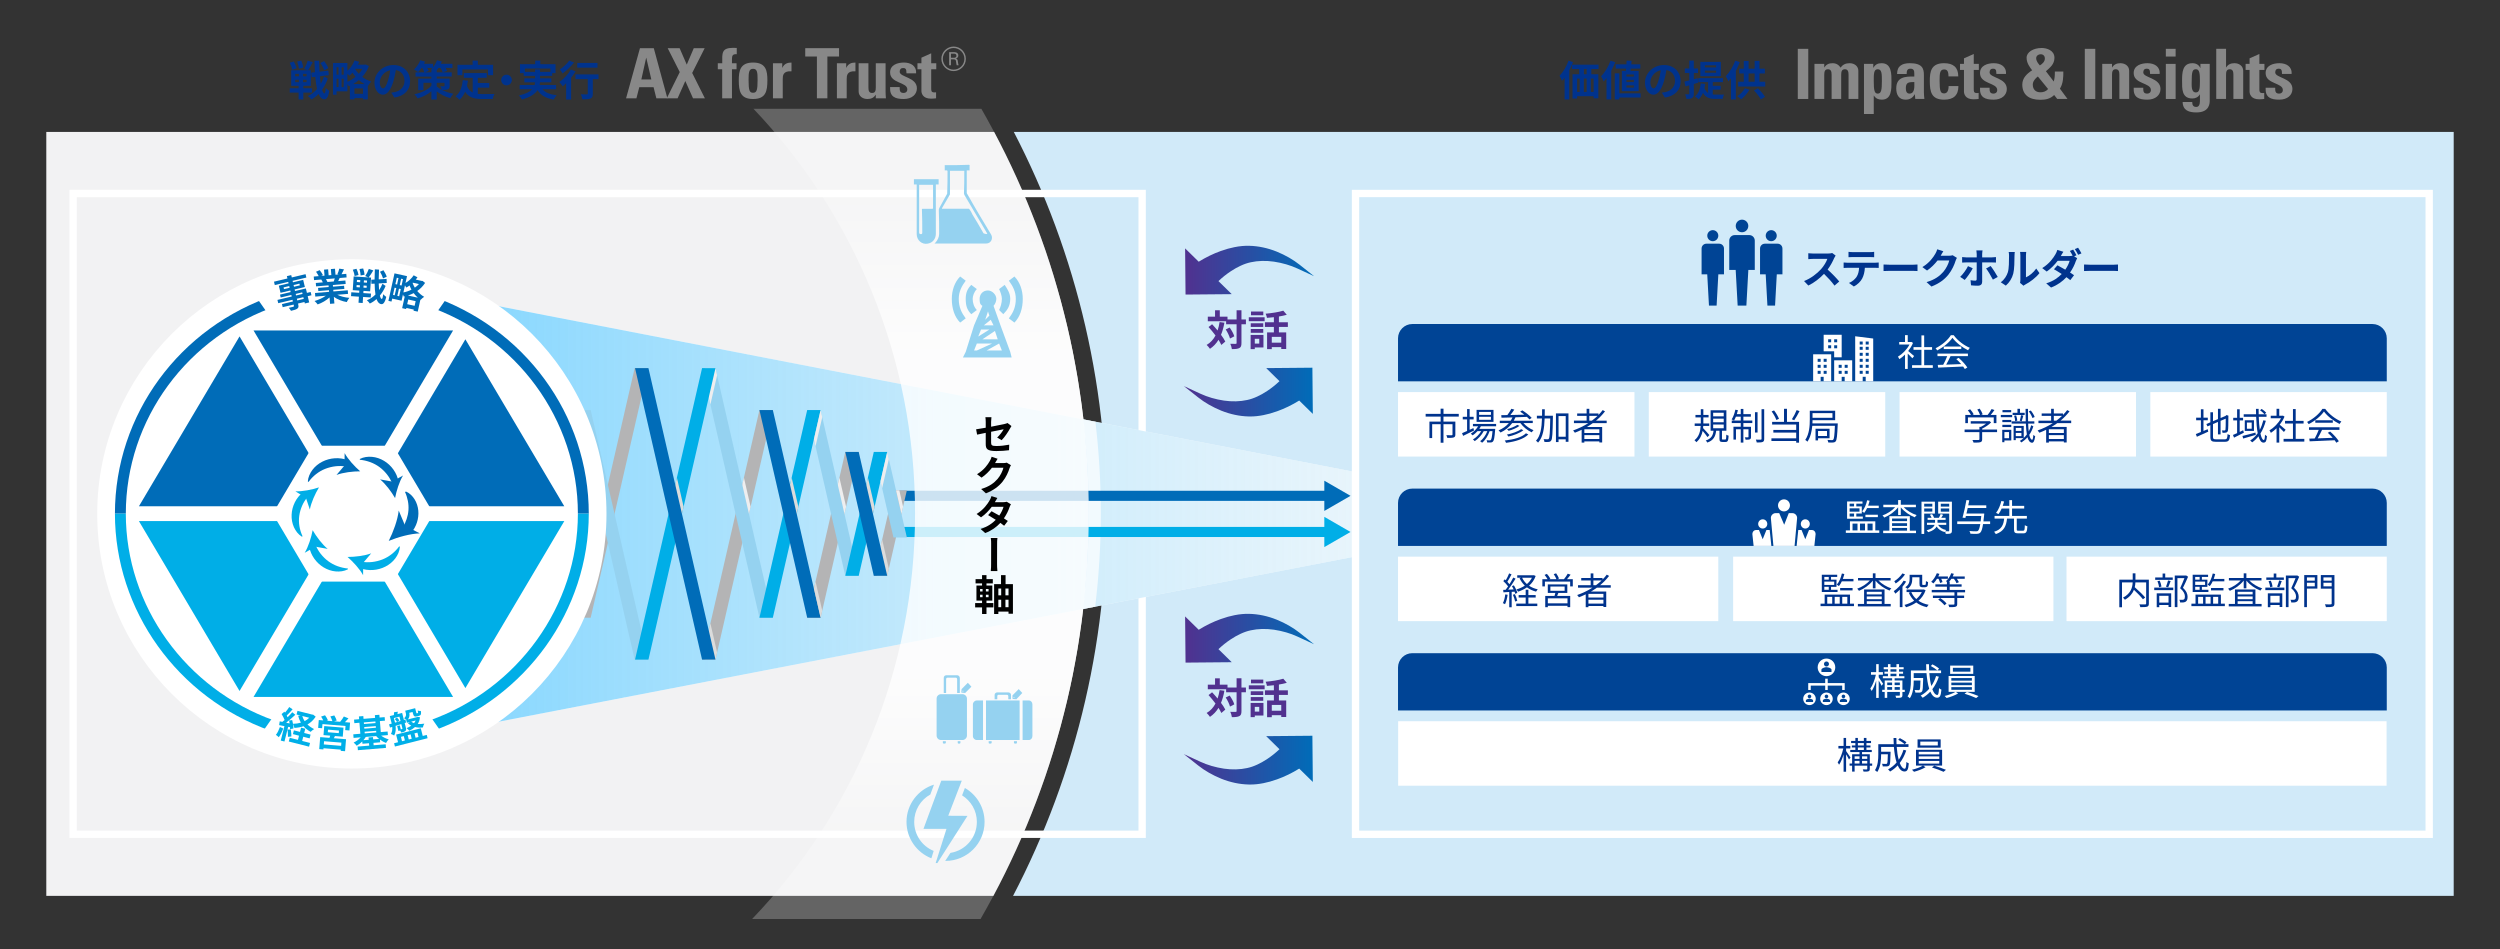 <?xml version="1.0" encoding="UTF-8"?>
<svg xmlns="http://www.w3.org/2000/svg" xmlns:xlink="http://www.w3.org/1999/xlink" viewBox="0 0 1080 410">
  <rect x="0" y="0" width="1080" height="410" fill="#333333" stroke="none"/>
  <defs>
    <clipPath id="clippath">
      <rect x="20" y="57" width="1040" height="330" style="fill: none;"/>
    </clipPath>
    <linearGradient id="_名称未設定グラデーション_2" data-name="名称未設定グラデーション 2" x1="156.19" y1="222.001" x2="584.728" y2="222.001" gradientUnits="userSpaceOnUse">
      <stop offset="0" stop-color="#76d2ff"/>
      <stop offset="1" stop-color="#d0eaf8" stop-opacity=".5"/>
    </linearGradient>
    <linearGradient id="_名称未設定グラデーション_12" data-name="名称未設定グラデーション 12" x1="397.637" y1="397" x2="397.637" y2="47" gradientUnits="userSpaceOnUse">
      <stop offset=".1" stop-color="#fff" stop-opacity=".3"/>
      <stop offset=".3" stop-color="#fff"/>
      <stop offset=".7" stop-color="#fff"/>
      <stop offset=".9" stop-color="#fff" stop-opacity=".3"/>
    </linearGradient>
    <linearGradient id="_名称未設定グラデーション_7" data-name="名称未設定グラデーション 7" x1="511.415" y1="169.381" x2="567.14" y2="169.381" gradientUnits="userSpaceOnUse">
      <stop offset="0" stop-color="#51318f"/>
      <stop offset="1" stop-color="#006cb8"/>
    </linearGradient>
    <linearGradient id="_名称未設定グラデーション_7-2" data-name="名称未設定グラデーション 7" x1="511.966" y1="116.714" x2="567.68" y2="116.714" xlink:href="#_名称未設定グラデーション_7"/>
    <linearGradient id="_名称未設定グラデーション_7-3" data-name="名称未設定グラデーション 7" y1="328.38" y2="328.38" xlink:href="#_名称未設定グラデーション_7"/>
    <linearGradient id="_名称未設定グラデーション_7-4" data-name="名称未設定グラデーション 7" x1="511.966" y1="275.712" x2="567.68" y2="275.712" xlink:href="#_名称未設定グラデーション_7"/>
  </defs>
  <g style="isolation: isolate;">
    <g id="_レイヤー_1" data-name="レイヤー_1">
      <g style="clip-path: url(#clippath);">
        <path d="M432.575,47c28.932,51.681,45.446,111.254,45.446,174.693,0,63.69-16.645,123.484-45.789,175.307h662.378V47H432.575Z" style="fill: #d1eaf9;"/>
        <path d="M470.357,221.693c0-63.586-16.881-123.227-46.4-174.693H-5.578v350h429.183c29.737-51.606,46.752-111.469,46.752-175.307Z" style="fill: #f2f2f3;"/>
      </g>
      <path d="M491.823,85.177v273.646H33.177V85.177h458.645M495,82H30v280h465V82h0Z" style="fill: #fff;"/>
      <polygon points="156.19 323.196 156.19 120.806 584.728 203.785 584.728 240.55 156.19 323.196" style="fill: #fff;"/>
      <polygon points="156.19 323.196 156.19 120.806 584.728 203.785 584.728 240.55 156.19 323.196" style="fill: url(#_名称未設定グラデーション_2);"/>
      <path d="M1047.826,85.174v273.653h-460.653V85.174h460.653M1051,82h-467v280h467V82h0Z" style="fill: #fff;"/>
      <path d="M473.235,182.196l-5.367-1.039c1.616,13.296,2.488,26.821,2.488,40.553,0,14.022-.904,27.83-2.588,41.396l5.369-1.035c1.573-13.238,2.423-26.699,2.423-40.361,0-13.371-.818-26.548-2.326-39.513Z" style="fill: #fff; opacity: .7;"/>
      <g>
        <g>
          <rect x="387.079" y="227.625" width="186.938" height="4.367" style="fill: #00aee7;"/>
          <polygon points="572.105 236.343 583.419 229.81 572.105 223.276 572.105 236.343" style="fill: #00aee7;"/>
        </g>
        <g>
          <rect x="387.079" y="212.011" width="186.938" height="4.367" style="fill: #006cb8;"/>
          <polygon points="572.105 220.729 583.419 214.196 572.105 207.662 572.105 220.729" style="fill: #006cb8;"/>
        </g>
      </g>
      <path d="M470.057,207.749c-.101-2.591-.229-5.175-.386-7.751-.067-1.103-.132-2.206-.209-3.307-.214-3.042-.465-6.073-.755-9.093-.047-.493-.082-.991-.132-1.483-.352-3.503-.764-6.988-1.218-10.459-.123-.938-.263-1.87-.393-2.805-.361-2.596-.748-5.184-1.165-7.762-.173-1.067-.348-2.134-.53-3.198-.473-2.759-.979-5.506-1.516-8.242-.135-.688-.257-1.38-.396-2.066-.691-3.415-1.433-6.813-2.222-10.191-.168-.721-.353-1.435-.525-2.153-.644-2.679-1.316-5.347-2.021-8.001-.262-.988-.53-1.973-.8-2.957-.713-2.595-1.457-5.178-2.229-7.749-.227-.757-.444-1.518-.676-2.272-1.021-3.32-2.083-6.621-3.198-9.899-.137-.402-.285-.799-.423-1.2-.983-2.853-2.003-5.689-3.057-8.509-.328-.878-.664-1.753-.999-2.628-.952-2.487-1.932-4.96-2.939-7.42-.313-.766-.62-1.535-.939-2.298-2.653-6.354-5.489-12.612-8.498-18.771-.371-.76-.752-1.515-1.129-2.272-1.189-2.39-2.404-4.764-3.646-7.123-.398-.756-.793-1.515-1.197-2.268-1.596-2.978-3.221-5.938-4.899-8.863-.001-.002-.003-.005-.004-.007h-98.452c43.255,45.471,69.805,106.981,69.805,174.693,0,68.019-26.793,129.776-70.395,175.307h98.689c0-0.0 0-.001.001-.001,1.725-2.994,3.398-6.023,5.037-9.072.382-.71.752-1.427,1.129-2.139,1.247-2.36,2.469-4.735,3.665-7.126.409-.818.819-1.636,1.222-2.458,1.342-2.738,2.652-5.494,3.924-8.272.152-.333.313-.661.464-.994,1.429-3.147,2.808-6.322,4.146-9.517.295-.704.577-1.416.867-2.123,1.026-2.496,2.025-5.005,2.995-7.53.35-.911.698-1.822,1.04-2.736.989-2.641,1.947-5.297,2.874-7.967.209-.602.429-1.198.634-1.801,1.116-3.273,2.184-6.567,3.206-9.882.208-.674.4-1.354.604-2.03.798-2.647,1.567-5.306,2.304-7.979.273-.99.54-1.981.805-2.974.691-2.594,1.35-5.201,1.983-7.819.194-.802.399-1.6.587-2.405.792-3.383,1.54-6.783,2.234-10.202.121-.595.226-1.196.343-1.791.559-2.831,1.084-5.673,1.575-8.528.182-1.057.354-2.117.527-3.178.418-2.574.806-5.157,1.167-7.749.134-.961.277-1.919.403-2.882.457-3.482.873-6.977,1.227-10.491.041-.407.069-.817.109-1.224.302-3.111.56-6.236.781-9.37.077-1.095.142-2.194.209-3.293.158-2.59.287-5.188.389-7.794.042-1.069.09-2.137.122-3.209.108-3.578.179-7.165.179-10.77,0-3.593-.071-7.17-.178-10.737-.032-1.071-.08-2.138-.122-3.207Z" style="fill: url(#_名称未設定グラデーション_12); opacity: .8;"/>
      <g>
        <path d="M415.41,299.237c0-.129-.129-.129-.129-.259l.129-1.295,2.699-2.719,1.542,1.683-2.699,2.719-1.285-.129c-.129.129-.257,0-.257,0h0ZM416.181,298.46c-.129-.129-.257-.129-.386,0v.259c.129.129.257.129.386,0v-.259h0ZM424.664,302.603v17.089h-2.699c-.9,0-1.671-.777-1.671-1.683v-13.723c0-.906.771-1.683,1.671-1.683h2.699ZM440.473,302.603v17.089h-14.524v-17.089h14.524ZM444.458,302.603c.9,0,1.542.777,1.542,1.683v13.723c0,.906-.643,1.683-1.542,1.683h-2.699v-17.089h2.699ZM436.746,300.143v1.942h-1.157v-1.295c0-.388-.257-.647-.643-.647h-3.599c-.257,0-.514.259-.514.647v1.295h-1.157v-1.942c0-.518.514-1.036,1.157-1.036h4.756c.643,0,1.157.518,1.157,1.036h0ZM428.392,320.21v.647c0,.259-.257.388-.514.388h-.386c-.129,0-.386-.129-.386-.388v-.647h1.285ZM439.317,320.21v.647c0,.259-.257.388-.386.388h-.386c-.257,0-.514-.129-.514-.388v-.647h1.285ZM438.16,301.179c0-.129-.129-.129-.257,0-.129.129-.129.259,0,.259.129.129.257.129.257,0,.129,0,.129-.129,0-.259h0ZM437.517,301.956q-.129-.129-.129-.259v-1.295l2.699-2.719,1.542,1.683-2.571,2.719-1.414-.129c0,.129-.129,0-.129,0h0ZM404.614,301.826c0-1.036.771-1.942,1.928-1.942h9.254c1.028,0,1.928.906,1.928,1.942v15.924c0,1.036-.9,1.942-1.928,1.942h-9.254c-1.157,0-1.928-.906-1.928-1.942v-15.924h0ZM408.598,320.21v.647c0,.259-.257.388-.514.388h-.386c-.129,0-.386-.129-.386-.388v-.647h1.285ZM414.896,320.21v.647c0,.259-.129.388-.386.388h-.386c-.257,0-.386-.129-.386-.388v-.647h1.157ZM414.639,292.893v6.473h-1.157v-5.955c0-.388-.257-.647-.514-.647h-3.727c-.257,0-.514.259-.514.647v5.955h-1.028v-6.473c0-.647.386-1.165,1.028-1.165h4.884c.514,0,1.028.518,1.028,1.165h0Z" style="fill: #95d2f0; fill-rule: evenodd;"/>
        <path d="M426.806,125.483c1.803,0,3.607,1.809,3.607,3.618,0,1.206-.601,2.412-1.202,3.015l3.006,8.442,4.208,11.457.601,2.412h-21.039l1.202-2.412,3.607-11.457,3.607-8.442c-1.202-.603-1.202-1.809-1.202-3.015,0-1.809,1.202-3.618,3.607-3.618h0ZM427.407,136.337h0l-.601-1.809-1.202,3.618,1.803-1.809h0ZM428.008,138.146l-3.006,2.412h4.208l-1.202-2.412h0ZM429.812,142.97l-5.41,3.618h6.612l-1.202-3.618h0ZM431.615,148.397l-5.41,3.015h6.612l-1.202-3.015h0ZM421.997,151.412l6.612-3.015h-6.612l-1.202,3.015h1.202ZM422.598,145.382l4.809-3.015h-3.607l-1.202,3.015h0ZM438.227,119.453l-2.404,1.809c1.803,2.412,3.006,4.824,3.006,7.839,0,3.618-1.202,6.03-3.006,8.442l2.404,1.809c2.404-2.412,3.607-6.03,3.607-10.251,0-3.618-1.202-7.236-3.607-9.648h0ZM414.784,139.352l2.404-1.809c-1.803-2.412-3.006-4.824-3.006-8.442,0-3.015,1.202-5.427,3.006-7.839l-2.404-1.809c-2.404,2.412-3.607,6.03-3.607,9.648,0,4.221,1.202,7.839,3.607,10.251h0ZM434.019,123.071l-2.404,1.809c.601,1.206,1.202,3.015,1.202,4.221,0,1.809-.601,3.618-1.202,4.824l1.803,1.809c1.803-1.809,3.006-3.618,3.006-6.633,0-2.412-1.202-4.221-2.404-6.03h0ZM419.593,135.734l2.404-1.809c-1.202-1.206-1.803-3.015-1.803-4.824,0-1.206.601-3.015,1.803-4.221l-2.404-1.809c-1.803,1.809-2.404,3.618-2.404,6.03,0,3.015.601,4.824,2.404,6.633h0Z" style="fill: #95d2f0; fill-rule: evenodd;"/>
        <path d="M416.835,340.402c5.081,2.922,8.498,8.406,8.498,14.654,0,9.305-7.554,16.857-16.861,16.857h-.135l2.248-3.461c6.475-1.034,11.421-6.608,11.421-13.396,0-4.855-2.563-9.08-6.385-11.463l1.214-3.192h0ZM402.356,370.79c-6.295-2.472-10.746-8.586-10.746-15.733,0-7.552,4.991-13.98,11.87-16.093l-1.574,4.27c-4.182,2.293-6.969,6.743-6.969,11.822,0,5.664,3.462,10.519,8.408,12.542l-.989,3.192h0ZM406.628,337.255l-7.689,20.813h9.937l-4.676,14.789h.719l13.04-20.408-8.318-.045,5.845-15.149h-8.858Z" style="fill: #95d2f0; fill-rule: evenodd;"/>
        <g>
          <path d="M409.181,73.624h-1.057v-2.277h.302c3.322,0,6.794,0,10.116-.152.302,0,.453.152.302.455v1.821c0,.152,0,.304-.151.152h-1.057v9.714c0,.152.151.455.302.607,3.322,5.919,6.794,11.687,10.267,17.454.906,1.67-.151,3.794-2.114,3.794h-22.346c0-.152.151-.152.302-.304,1.057-1.214,1.661-2.428,1.661-3.946,0-3.491,0-6.982-.151-10.321,0-.304.151-.607.302-.911,1.057-1.973,2.114-3.794,3.171-5.768.151-.152.151-.304.151-.455.151-3.187.151-6.375.151-9.562,0,0-.151-.152-.151-.304h0ZM426.545,101.095c-.151-.304-.302-.455-.302-.607-3.171-5.312-6.341-10.776-9.512-16.088-.151-.304-.302-.607-.302-.911.151-3.036.151-6.223.151-9.258v-.455h-6.191v9.865c0,.304,0,.455-.151.607-1.057,1.821-2.114,3.643-3.171,5.464,0,0-.151.152-.151.455h11.475c.151,0,.302,0,.453.304.453.607.906,1.366,1.208,2.125,1.661,2.732,3.322,5.464,4.832,8.196.151,0,.302.152.453.152.302.152.755.152,1.208.152h0Z" style="fill: #95d2f0; fill-rule: evenodd;"/>
          <path d="M404.284,79.688v21.315c0,2.132-1.353,3.959-3.609,4.263-2.406.457-4.662-1.523-4.662-4.111v-21.468h-1.203v-2.284h10.676v2.284h-1.203ZM397.067,79.84v20.554q0,.761.752.761.601,0,.601-.609c0-3.35,0-6.699-.15-10.049,0-.305.15-.305.451-.305h4.06c.15,0,.301-.152.301-.152v-10.201h-6.015Z" style="fill: #95d2f0; fill-rule: evenodd;"/>
        </g>
      </g>
      <g>
        <path d="M430.768,189.023c1.17-1.062,2.322-2.664,2.808-3.582l-5.418,1.08v4.68c0,1.098.306,1.476,2.25,1.476,1.854,0,3.816-.233,5.58-.575l-.09,2.394c-1.458.198-3.564.36-5.472.36-4.014,0-4.59-.937-4.59-3.043v-4.824c-1.584.324-2.988.613-3.726.774l-.432-2.304c.846-.107,2.412-.36,4.158-.684v-2.521c0-.595-.054-1.494-.144-2.034h2.61c-.072.54-.144,1.439-.144,2.034v2.088c2.556-.485,5.022-.989,5.832-1.188.504-.125.918-.233,1.26-.414l1.692,1.314c-.162.252-.414.648-.576.973-.774,1.457-2.394,3.888-3.654,5.129l-1.944-1.133Z"/>
        <path d="M436.726,200.975c-.198.324-.45.828-.594,1.26-.486,1.584-1.476,3.924-3.078,5.904-1.674,2.034-3.816,3.654-7.128,4.986l-2.07-1.872c3.6-1.08,5.58-2.61,7.11-4.374,1.206-1.368,2.214-3.492,2.502-4.824h-4.95c-1.188,1.549-2.718,3.096-4.482,4.284l-1.962-1.476c3.096-1.891,4.644-4.158,5.508-5.688.27-.433.648-1.224.81-1.854l2.574.865c-.414.611-.882,1.403-1.08,1.799l-.036.072h3.528c.54,0,1.134-.072,1.53-.197l1.818,1.115Z"/>
        <path d="M436.726,217.841c-.216.343-.45.828-.612,1.261-.432,1.367-1.26,3.131-2.43,4.823.666.414,1.242.81,1.692,1.134l-1.584,2.07c-.432-.359-.99-.792-1.638-1.242-1.584,1.711-3.654,3.295-6.534,4.393l-2.034-1.782c3.132-.954,5.13-2.448,6.588-3.942-1.206-.773-2.412-1.529-3.312-2.033l1.494-1.674c.936.485,2.142,1.17,3.33,1.871.864-1.26,1.566-2.718,1.836-3.779h-5.076c-1.224,1.638-2.862,3.33-4.644,4.554l-1.908-1.458c3.096-1.908,4.734-4.338,5.616-5.868.27-.433.648-1.224.81-1.854l2.538.811c-.414.611-.882,1.404-1.08,1.8l-.018.019h3.618c.54,0,1.152-.09,1.53-.198l1.818,1.098Z"/>
        <path d="M428.014,246.695c.144-1.098.144-2.448.144-3.15,0-1.206.018-7.146.018-8.676,0-.612,0-1.674-.162-2.467h2.88c-.144.793-.144,1.836-.144,2.467,0,1.529-.018,7.47-.018,8.676,0,.521,0,2.053.144,3.15h-2.862Z"/>
        <path d="M426.16,260.538h2.969v1.87h-2.969v2.844h-1.908v-2.844h-2.988v-1.87h2.988v-1.082h-2.43v-6.496h2.43v-.938h-2.808v-1.852h2.808v-1.71h1.908v1.71h2.735v1.852h-2.735v.938h2.519v6.496h-2.519v1.082ZM423.387,255.516h1.082v-1.064h-1.082v1.064ZM423.387,257.982h1.082v-1.064h-1.082v1.064ZM427.061,254.451h-1.154v1.064h1.154v-1.064ZM427.061,256.918h-1.154v1.064h1.154v-1.064ZM437.588,252.348v12.779h-1.906v-.918h-4.395v1.044h-1.833v-12.905h2.987v-3.906h1.962v3.906h3.185ZM431.288,254.255v2.935h1.227v-2.935h-1.227ZM431.288,262.301h1.227v-3.222h-1.227v3.222ZM435.683,254.255h-1.334v2.935h1.334v-2.935ZM435.683,262.301v-3.222h-1.334v3.222h1.334Z"/>
      </g>
      <g>
        <path d="M566.953,158.843l-19.958.18,5.745,5.64c-1.677,1.585-3.448,2.998-5.278,4.209-1.534,1.012-2.963,1.819-4.262,2.405-1.539.72-2.985,1.216-4.427,1.519-3.059.68-6.511.77-9.996.268-3.698-.558-7.128-1.56-10.196-2.978l-7.165-3.309,6.186,4.9c2.853,2.261,6.215,4.19,9.996,5.734,3.909,1.565,7.887,2.407,11.816,2.497.237.007.476.011.716.011,1.8,0,3.7-.198,5.656-.588,1.857-.356,3.757-.891,5.978-1.681,3.22-1.156,6.413-2.708,9.498-4.618l5.879,5.772-.187-19.96Z" style="fill: url(#_名称未設定グラデーション_7);"/>
        <path d="M561.504,114.418c-2.849-2.26-6.209-4.188-9.994-5.733-3.909-1.565-7.886-2.407-11.816-2.497-2.015-.062-4.157.136-6.373.577-1.857.356-3.757.891-5.978,1.681-3.222,1.156-6.415,2.708-9.498,4.618l-5.88-5.77.189,19.958,19.956-.18-5.744-5.64c1.675-1.584,3.446-2.996,5.28-4.209,1.532-1.012,2.961-1.819,4.26-2.405,1.538-.718,2.983-1.214,4.429-1.519,3.059-.68,6.516-.772,9.994-.268,3.698.558,7.128,1.56,10.196,2.978l7.155,3.305-6.176-4.896Z" style="fill: url(#_名称未設定グラデーション_7-2);"/>
        <g>
          <path d="M528.948,139.404c-.342,1.943-.828,3.689-1.476,5.237.792,1.044,1.44,2.052,1.854,2.916l-1.71,1.458c-.288-.648-.702-1.404-1.224-2.214-.954,1.584-2.178,2.88-3.69,3.888-.252-.432-.99-1.277-1.44-1.674,1.674-.973,2.916-2.357,3.834-4.086-.954-1.278-2.016-2.557-3.006-3.654l1.53-1.206c.774.828,1.602,1.746,2.376,2.7.378-1.115.666-2.322.864-3.636l2.088.271ZM538.236,140.069h-1.926v8.101c0,1.205-.216,1.836-.9,2.178-.684.378-1.746.468-3.24.468-.072-.63-.378-1.655-.684-2.304,1.008.054,1.98.035,2.286.035.324,0,.432-.09.432-.377v-8.101h-4.518v-1.296h-7.92v-1.98h3.132v-2.754h2.052v2.754h3.33v1.225h3.924v-3.996h2.106v3.996h1.926v2.052ZM531.216,141.492c.846,1.188,1.71,2.735,1.998,3.797l-1.854.955c-.27-1.062-1.044-2.701-1.854-3.925l1.71-.827Z" style="fill: #51318f;"/>
          <path d="M539.479,137.064h6.84v1.689h-6.84v-1.689ZM545.813,150.112h-3.744v.702h-1.798v-6.136h5.542v5.434ZM545.724,141.238h-5.4v-1.6h5.4v1.6ZM540.324,142.141h5.4v1.617h-5.4v-1.617ZM545.742,136.198h-5.31v-1.618h5.31v1.618ZM542.069,146.369v2.054h1.928v-2.054h-1.928ZM552.492,141.222v2.376h3.149v7.164h-2.14v-.792h-4.088v.864h-2.032v-7.236h2.933v-2.376h-3.869v-1.998h3.869v-2.194c-1.008.125-2.034.215-2.988.287-.072-.522-.342-1.334-.575-1.801,2.698-.234,5.723-.701,7.631-1.312l1.511,1.779c-1.025.307-2.176.54-3.401.738v2.503h3.869v1.998h-3.869ZM553.501,145.523h-4.088v2.52h4.088v-2.52Z" style="fill: #51318f;"/>
        </g>
      </g>
      <g>
        <path d="M566.953,317.842l-19.958.18,5.745,5.64c-1.677,1.585-3.448,2.998-5.278,4.209-1.534,1.012-2.963,1.819-4.262,2.405-1.539.72-2.985,1.216-4.427,1.519-3.059.68-6.511.77-9.996.268-3.698-.558-7.128-1.56-10.196-2.978l-7.165-3.309,6.186,4.9c2.853,2.261,6.215,4.19,9.996,5.734,3.909,1.565,7.887,2.407,11.816,2.497.237.007.476.011.716.011,1.8,0,3.7-.198,5.656-.588,1.857-.356,3.757-.891,5.978-1.681,3.22-1.156,6.413-2.708,9.498-4.618l5.879,5.772-.187-19.96Z" style="fill: url(#_名称未設定グラデーション_7-3);"/>
        <path d="M561.504,273.416c-2.849-2.26-6.209-4.188-9.994-5.733-3.909-1.565-7.886-2.407-11.816-2.497-2.015-.062-4.157.136-6.373.577-1.857.356-3.757.891-5.978,1.681-3.222,1.156-6.415,2.708-9.498,4.618l-5.88-5.77.189,19.958,19.956-.18-5.744-5.64c1.675-1.584,3.446-2.996,5.28-4.209,1.532-1.012,2.961-1.819,4.26-2.405,1.538-.718,2.983-1.214,4.429-1.519,3.059-.68,6.516-.772,9.994-.268,3.698.558,7.128,1.56,10.196,2.978l7.155,3.305-6.176-4.896Z" style="fill: url(#_名称未設定グラデーション_7-4);"/>
        <g>
          <path d="M528.948,298.398c-.342,1.944-.828,3.69-1.476,5.238.792,1.044,1.44,2.052,1.854,2.916l-1.71,1.458c-.288-.647-.702-1.403-1.224-2.214-.954,1.584-2.178,2.88-3.69,3.888-.252-.432-.99-1.278-1.44-1.674,1.674-.972,2.916-2.358,3.834-4.086-.954-1.278-2.016-2.556-3.006-3.654l1.53-1.206c.774.828,1.602,1.746,2.376,2.7.378-1.116.666-2.321.864-3.636l2.088.27ZM538.236,299.064h-1.926v8.1c0,1.207-.216,1.836-.9,2.179-.684.378-1.746.468-3.24.468-.072-.63-.378-1.656-.684-2.304,1.008.054,1.98.036,2.286.036.324,0,.432-.09.432-.379v-8.1h-4.518v-1.296h-7.92v-1.979h3.132v-2.754h2.052v2.754h3.33v1.224h3.924v-3.996h2.106v3.996h1.926v2.052ZM531.216,300.486c.846,1.188,1.71,2.736,1.998,3.799l-1.854.953c-.27-1.062-1.044-2.699-1.854-3.924l1.71-.828Z" style="fill: #51318f;"/>
          <path d="M539.479,296.061h6.84v1.689h-6.84v-1.689ZM545.813,309.107h-3.744v.702h-1.798v-6.136h5.542v5.434ZM545.724,300.233h-5.4v-1.6h5.4v1.6ZM540.324,301.136h5.4v1.618h-5.4v-1.618ZM545.742,295.193h-5.31v-1.617h5.31v1.617ZM542.069,305.363v2.055h1.928v-2.055h-1.928ZM552.492,300.217v2.376h3.149v7.164h-2.14v-.792h-4.088v.863h-2.032v-7.235h2.933v-2.376h-3.869v-1.998h3.869v-2.195c-1.008.127-2.034.217-2.988.288-.072-.522-.342-1.333-.575-1.801,2.698-.233,5.723-.701,7.631-1.313l1.511,1.781c-1.025.305-2.176.539-3.401.737v2.503h3.869v1.998h-3.869ZM553.501,304.519h-4.088v2.521h4.088v-2.521Z" style="fill: #51318f;"/>
        </g>
      </g>
      <rect x="604" y="311.571" width="427" height="27.857" style="fill: #fff;"/>
      <path d="M610.134,139.976h414.762c3.417,0,6.19,2.774,6.19,6.19v18.571h-427.143v-18.571c0-3.417,2.774-6.19,6.19-6.19Z" style="fill: #004495;"/>
      <path d="M610.134,211.073h414.762c3.417,0,6.19,2.774,6.19,6.19v18.571h-427.143v-18.571c0-3.417,2.774-6.19,6.19-6.19Z" style="fill: #004495;"/>
      <path d="M610.134,282.169h414.762c3.417,0,6.19,2.774,6.19,6.19v18.571h-427.143v-18.571c0-3.417,2.774-6.19,6.19-6.19Z" style="fill: #004495;"/>
      <g>
        <path d="M798.765,328.129c-.224-.512-.785-1.488-1.249-2.271v7.519h-1.086v-7.47c-.528,1.743-1.216,3.422-1.952,4.463-.128-.304-.416-.752-.608-1.024.992-1.327,1.968-3.823,2.432-6h-2.112v-1.104h2.24v-3.455h1.086v3.455h1.825v1.104h-1.825v1.104c.448.592,1.633,2.367,1.905,2.799l-.656.881ZM808.78,330.783h-1.024v1.362c0,.56-.112.862-.543,1.038-.415.16-1.103.16-2.159.16-.048-.271-.208-.687-.336-.958.769.032,1.457.017,1.681.017.192-.017.256-.08.256-.273v-1.346h-5.458v2.561h-1.086v-2.561h-1.088v-.926h1.088v-4.016h3.2v-.945h-4.001v-.91h2.208v-1.074h-1.52v-.879h1.52v-1.041h-1.84v-.895h1.84v-1.312h1.088v1.312h2.576v-1.312h1.12v1.312h1.984v.895h-1.984v1.041h1.744v.879h-1.744v1.074h2.303v.91h-4.208v.945h3.36v4.016h1.024v.926ZM801.196,326.736v1.105h2.114v-1.105h-2.114ZM801.196,329.857h2.114v-1.17h-2.114v1.17ZM802.605,322.033h2.576v-1.041h-2.576v1.041ZM802.605,323.986h2.576v-1.074h-2.576v1.074ZM804.396,326.736v1.105h2.258v-1.105h-2.258ZM806.654,329.857v-1.17h-2.258v1.17h2.258Z" style="fill: #00338d;"/>
        <path d="M823.501,324.209c-.688,2.064-1.632,3.888-2.816,5.408.592,1.567,1.328,2.479,2.144,2.479.448,0,.64-.832.752-2.96.272.271.704.544,1.024.641-.224,2.719-.656,3.504-1.872,3.504-1.232,0-2.192-.977-2.928-2.625-.96,1.041-2.064,1.937-3.296,2.656-.176-.24-.592-.72-.864-.943,1.424-.769,2.656-1.76,3.68-2.961-.576-1.808-.96-4.16-1.168-6.735h-5.52v2.08h4.08v.512c-.08,3.584-.176,4.929-.512,5.345-.24.303-.512.416-.96.463-.4.033-1.12.033-1.904,0-.016-.367-.144-.815-.336-1.119.736.063,1.424.08,1.696.08.224,0,.384-.032.48-.176.224-.24.304-1.248.368-4h-2.912v.127c0,2.24-.24,5.457-1.68,7.537-.208-.24-.72-.656-.992-.801,1.312-1.952,1.456-4.688,1.456-6.752v-4.464h6.672c-.064-.88-.08-1.776-.096-2.688h1.232c0,.928.016,1.824.064,2.688h5.168v1.168h-5.088c.16,2.128.448,4.032.88,5.552.864-1.264,1.552-2.703,2.048-4.32l1.2.305ZM820.733,318.865c.992.496,2.24,1.264,2.864,1.824l-.736.815c-.608-.56-1.824-1.376-2.832-1.92l.704-.72Z" style="fill: #00338d;"/>
        <path d="M830.781,330.752l1.056.688c-1.28.784-3.344,1.553-4.976,1.969-.208-.24-.592-.641-.88-.881,1.648-.384,3.696-1.119,4.704-1.775h-2.976v-6.846h11.28v6.846h-8.208ZM838.365,322.992h-9.984v-3.582h9.984v3.582ZM828.893,325.906h8.88v-1.123h-8.88v1.123ZM828.893,327.873h8.88v-1.121h-8.88v1.121ZM828.893,329.873h8.88v-1.153h-8.88v1.153ZM837.133,320.367h-7.568v1.666h7.568v-1.666ZM835.629,330.783c1.648.48,3.776,1.265,5.024,1.776l-1.024.864c-1.2-.561-3.344-1.376-5.024-1.872l1.024-.769Z" style="fill: #00338d;"/>
      </g>
      <g>
        <rect x="603.943" y="169.381" width="102.143" height="27.855" style="fill: #fff;"/>
        <g>
          <path d="M623.575,179.971v2.16h5.136v5.6c0,.688-.16,1.04-.688,1.232-.56.207-1.456.207-2.8.207-.064-.352-.256-.832-.416-1.168,1.072.032,2.032.032,2.32.032.272-.032.352-.096.352-.304v-4.465h-3.904v7.984h-1.216v-7.984h-3.664v5.969h-1.184v-7.104h4.848v-2.16h-6.48v-1.168h6.464v-2.272h1.248v2.272h6.592v1.168h-6.608Z" style="fill: #00338d;"/>
          <path d="M636.775,185.986c-1.616.815-3.36,1.664-4.704,2.305l-.464-1.17c.608-.256,1.36-.576,2.176-.943v-5.008h-1.872v-1.119h1.872v-3.328h1.104v3.328h1.728v1.119h-1.728v4.496l1.632-.735.256,1.056ZM639.751,184.146c-.208.384-.432.769-.688,1.122h6.88s-.016.319-.048.479c-.24,3.297-.496,4.545-.944,5.008-.24.271-.528.352-.896.399-.352.017-.944.017-1.584-.017,0-.287-.112-.718-.272-.957.592.048,1.12.063,1.36.063.224,0,.368-.016.48-.176.272-.288.512-1.297.72-3.81h-1.248c-.64,1.904-1.888,3.97-3.264,5.008-.192-.24-.56-.512-.848-.688,1.296-.863,2.464-2.592,3.12-4.32h-1.552c-.848,1.648-2.416,3.393-3.888,4.32-.176-.255-.496-.543-.784-.734,1.328-.721,2.736-2.162,3.6-3.586h-1.616c-.64.72-1.36,1.344-2.08,1.824-.16-.191-.576-.576-.816-.736,1.264-.752,2.416-1.887,3.168-3.2h-2.24v-1.007h10.016v1.007h-6.576ZM645.191,182.241h-7.312v-5.166h7.312v5.166ZM644.087,177.969h-5.12v1.267h5.12v-1.267ZM644.087,180.065h-5.12v1.282h5.12v-1.282Z" style="fill: #00338d;"/>
          <path d="M658.119,182.771c1.104,1.296,2.8,2.464,4.368,3.071-.256.225-.608.641-.784.929-1.808-.8-3.696-2.336-4.896-4h-3.536c-1.312,1.776-3.04,3.136-5.024,4.079-.16-.239-.624-.703-.88-.928,1.76-.72,3.296-1.775,4.464-3.151h-3.92v-1.024h4.688c.304-.447.56-.928.784-1.424-1.776.048-3.408.096-4.72.128l-.144-1.096,2.656-.048c.624-.816,1.328-1.904,1.728-2.713l1.28.353c-.512.769-1.12,1.632-1.696,2.336,1.872-.032,3.952-.08,6.016-.144-.592-.465-1.216-.928-1.792-1.312l.928-.561c1.44.896,3.2,2.272,4.048,3.265l-.976.656c-.272-.337-.656-.704-1.088-1.104-1.648.064-3.344.129-4.944.192-.224.512-.464,1.008-.736,1.472h8.208v1.024h-4.032ZM660.231,187.682c-1.936,1.984-5.584,3.089-9.616,3.617-.112-.305-.336-.721-.56-.992,3.856-.416,7.408-1.393,9.152-3.12l1.024.495ZM658.087,185.858c-1.552,1.265-4.128,2.208-6.464,2.735-.144-.256-.416-.623-.656-.848,2.224-.447,4.8-1.312,6.16-2.352l.96.464ZM656.423,183.986c-1.2.912-3.088,1.68-4.688,2.128-.176-.208-.448-.544-.704-.72,1.536-.4,3.424-1.104,4.448-1.856l.944.448Z" style="fill: #00338d;"/>
          <path d="M670.855,180.211c-.128,7.071-.24,9.392-.736,10.08-.288.416-.576.559-1.056.607-.432.064-1.168.064-1.872.016-.032-.352-.144-.863-.352-1.199.736.063,1.424.063,1.712.063.256.017.416-.032.528-.256.368-.448.512-2.624.624-8.752h-2.416c-.144,4.288-.688,8.112-2.848,10.448-.176-.256-.608-.641-.896-.816,1.984-2.096,2.464-5.632,2.592-9.632h-2.208v-1.168h2.24c.016-.912.016-1.841.016-2.784h1.168c0,.943-.016,1.872-.032,2.784h3.536v.608ZM677.575,178.578v12.271h-1.184v-1.055h-3.104v1.168h-1.12v-12.385h5.408ZM676.391,188.658v-8.928h-3.104v8.928h3.104Z" style="fill: #00338d;"/>
          <path d="M688.103,182.785c-.832.593-1.696,1.153-2.576,1.666h6.608v6.686h-1.216v-.447h-6.48v.512h-1.168v-5.535c-.96.465-1.952.896-2.928,1.266-.144-.257-.528-.737-.752-.978,2.32-.815,4.56-1.871,6.576-3.169h-6.224v-1.07h5.472v-2.049h-4.08v-1.055h4.08v-2h1.168v2h3.952v.654c.672-.67,1.28-1.375,1.824-2.11l1.008.544c-1.12,1.471-2.432,2.814-3.888,4.016h4.608v1.07h-5.984ZM690.919,185.457h-6.48v1.586h6.48v-1.586ZM690.919,189.651v-1.666h-6.48v1.666h6.48ZM687.703,181.715c.864-.641,1.68-1.328,2.432-2.049h-3.552v2.049h1.12Z" style="fill: #00338d;"/>
        </g>
      </g>
      <g>
        <rect x="712.277" y="169.384" width="102.143" height="27.855" style="fill: #fff;"/>
        <g>
          <path d="M737.641,188.826c-.399-.609-1.357-1.81-2.093-2.674-.371,1.809-1.142,3.57-2.742,4.88-.144-.256-.528-.655-.8-.862,2.032-1.521,2.56-3.986,2.688-6.16h-2.592v-1.072h2.64v-2.625h-2.304v-1.055h2.304v-2.479h1.104v2.479h2.256v1.055h-2.256v2.625h2.545v1.072h-2.585c-.016.304-.048.624-.081.928.671.672,2.331,2.543,2.729,3.008l-.812.881ZM745.301,189.883c.352,0,.416-.24.464-2.113.224.191.688.367.992.447-.096,2.176-.384,2.719-1.328,2.719h-1.296c-1.104,0-1.328-.351-1.328-1.47v-3.394h-1.424c-.288,2.417-1.104,4.161-3.824,5.12-.112-.257-.432-.688-.672-.896,2.432-.783,3.12-2.256,3.376-4.225h-1.28v-8.846h6.816v8.846h-1.904v3.394c0,.368.064.417.4.417h1.008ZM740.085,179.866h4.56v-1.554h-4.56v1.554ZM740.085,182.426h4.56v-1.57h-4.56v1.57ZM740.085,185.002h4.56v-1.602h-4.56v1.602Z" style="fill: #00338d;"/>
          <path d="M753.14,181.674h3.856v1.086h-3.856v1.603h3.296v4.368c0,.543-.08.846-.479,1.038-.367.176-.975.191-1.856.191-.048-.319-.192-.734-.353-1.038.689.016,1.217.016,1.377,0,.176,0,.224-.048.224-.208v-3.266h-2.21v5.744h-1.134v-5.744h-2.066v4.464h-1.086v-5.55h3.152v-1.603h-3.889v-1.086h3.889v-1.682h-2.081c-.256.625-.528,1.201-.8,1.65-.24-.145-.768-.354-1.056-.449.72-1.073,1.28-2.672,1.6-4.207l1.12.224c-.144.56-.304,1.152-.48,1.696h1.698v-2.24h1.134v2.24h3.232v1.086h-3.232v1.682ZM759.268,186.857h-1.118v-8.799h1.118v8.799ZM762.132,176.778v12.799c0,.784-.176,1.136-.655,1.345-.495.207-1.376.239-2.56.239-.064-.336-.224-.88-.384-1.248.943.032,1.84.032,2.112.032.256-.016.336-.08.336-.352v-12.815h1.15Z" style="fill: #00338d;"/>
          <path d="M771.973,182.233h5.216v8.991h-1.232v-.703h-10.704v-1.168h10.704v-2.48h-9.872v-1.152h9.872v-2.319h-10.4v-1.168h5.136v-5.632h1.28v5.632ZM767.381,181.434c-.336-1.024-1.2-2.576-2.032-3.696l1.04-.433c.896,1.121,1.76,2.625,2.128,3.633l-1.136.496ZM777.397,177.594c-.672,1.359-1.568,2.912-2.288,3.951l-1.024-.416c.704-1.039,1.584-2.736,2.064-3.968l1.248.433Z" style="fill: #00338d;"/>
          <path d="M793.909,182.906s-.016.367-.016.543c-.208,4.865-.4,6.64-.88,7.199-.288.369-.592.465-1.088.513-.448.048-1.28.048-2.128-.017-.016-.319-.144-.799-.336-1.104.848.08,1.616.096,1.936.096.272,0,.432-.048.576-.224.352-.368.528-1.888.704-5.953h-9.776c-.208,2.32-.752,4.913-2.096,6.849-.176-.239-.688-.623-.944-.752,1.792-2.592,1.968-6.225,1.968-8.832v-3.774h10.96v4.078h-9.776c0,.433-.016.897-.048,1.378h10.944ZM783.013,178.473v2.018h8.608v-2.018h-8.608ZM785.397,189.32v.929h-1.088v-5.039h6.064v4.11h-4.976ZM785.397,186.184v2.162h3.872v-2.162h-3.872Z" style="fill: #00338d;"/>
        </g>
      </g>
      <g>
        <rect x="820.61" y="169.381" width="102.143" height="27.855" style="fill: #fff;"/>
        <g>
          <path d="M862.738,186.672h-6.448v3.122c0,.704-.192,1.056-.768,1.231-.576.175-1.488.191-2.944.191-.08-.336-.32-.831-.496-1.135,1.216.032,2.304.032,2.608.016.336-.016.416-.096.416-.336v-3.09h-6.4v-1.102h6.4v-1.152h.608c.784-.385,1.6-.896,2.256-1.41h-6.608v-1.053h7.808l.24-.064.768.574c-.992,1.023-2.48,2.033-3.888,2.705v.4h6.448v1.102ZM850.146,182.785h-1.136v-3.535h2.448c-.304-.592-.864-1.408-1.344-2l.992-.447c.592.656,1.248,1.567,1.536,2.176l-.544.271h3.264c-.192-.672-.688-1.632-1.168-2.336l1.024-.384c.544.752,1.088,1.776,1.296,2.448l-.688.271h2.832c.608-.736,1.312-1.791,1.712-2.543l1.232.416c-.496.719-1.088,1.487-1.632,2.127h2.48v3.535h-1.152v-2.48h-11.152v2.48Z" style="fill: #00338d;"/>
          <path d="M869.25,180.225h-4.896v-.975h4.896v.975ZM868.881,190.272h-2.976v.752h-.942v-5.358h3.918v4.606ZM868.866,182.353h-3.856v-.942h3.856v.942ZM865.01,183.522h3.856v.958h-3.856v-.958ZM868.834,178.112h-3.76v-.958h3.76v.958ZM865.905,186.641v2.674h2.002v-2.674h-2.002ZM878.402,184.178c-.416,1.375-1.024,2.607-1.76,3.68.288,1.311.688,2.064,1.232,2.111.272.017.464-.816.56-2.127.176.225.592.513.768.625-.288,2.19-.816,2.814-1.36,2.799-.944-.049-1.568-.896-1.984-2.385-.784.912-1.665,1.664-2.607,2.256-.144-.191-.448-.496-.672-.672.561-.336,1.088-.72,1.583-1.185h-3.344v.865h-.942v-6.159h4.382v5.198c.48-.446.929-.942,1.345-1.503-.224-1.28-.352-2.85-.432-4.688l-6.144-.001v-.99h6.096c-.048-1.633-.064-3.425-.08-5.377h1.04c-.016,1.969,0,3.777.048,5.377h2.704v.991h-2.672c.048,1.28.128,2.433.256,3.393.432-.816.8-1.713,1.072-2.688l.912.479ZM874.658,179.281h-5.2v-.943h2.08v-1.729h1.104v1.729h2.016v.943ZM870.546,181.938c-.016-.624-.176-1.568-.448-2.32l.864-.191c.288.72.464,1.68.496,2.304l-.912.208ZM870.817,184.864v1.313h2.434v-1.313h-2.434ZM873.251,188.402v-1.361h-2.434v1.361h2.434ZM872.53,181.762c.208-.656.448-1.696.544-2.416l1.024.207c-.256.832-.496,1.793-.72,2.4l-.848-.191ZM878.002,180.578c-.256-.816-.896-2.017-1.584-2.865l.896-.367c.704.848,1.392,2,1.664,2.8l-.976.433Z" style="fill: #00338d;"/>
          <path d="M888.77,182.784c-.832.593-1.696,1.153-2.576,1.666h6.608v6.687h-1.216v-.448h-6.48v.512h-1.168v-5.536c-.96.465-1.952.897-2.928,1.266-.144-.256-.528-.736-.752-.977,2.32-.816,4.56-1.871,6.576-3.169h-6.224v-1.069h5.472v-2.051h-4.08v-1.054h4.08v-2h1.168v2h3.952v.655c.672-.672,1.28-1.375,1.824-2.111l1.008.544c-1.12,1.472-2.432,2.815-3.888,4.017h4.608v1.069h-5.984ZM891.586,185.457h-6.48v1.586h6.48v-1.586ZM891.586,189.65v-1.666h-6.48v1.666h6.48ZM888.37,181.715c.864-.641,1.68-1.33,2.432-2.051h-3.552v2.051h1.12Z" style="fill: #00338d;"/>
        </g>
      </g>
      <g>
        <rect x="928.943" y="169.384" width="102.143" height="27.855" style="fill: #fff;"/>
        <g>
          <path d="M951.9,186.186c.592-.256,1.201-.528,1.825-.769l.24,1.056c-1.697.801-3.503,1.584-4.911,2.209l-.464-1.185c.592-.208,1.36-.512,2.192-.864v-5.072h-2.048v-1.135h2.048v-3.633h1.118v3.633h1.873v1.135h-1.873v4.625ZM961.117,189.785c.928,0,1.088-.432,1.201-2.271.288.207.736.399,1.072.463-.192,2.177-.56,2.881-2.239,2.881h-3.92c-1.808,0-2.351-.432-2.351-2.145v-5.039l-1.265.527-.464-1.023,1.729-.736v-4.352h1.134v3.871l2.146-.912v-4.447h1.134v3.983l2.114-.896.256-.225.224-.176.831.32-.064.224c0,2.992-.032,5.376-.16,5.984-.08.655-.399.944-.847,1.056-.448.112-1.057.112-1.505.112-.048-.32-.145-.769-.289-1.024.384.016.897.016,1.073.016.24,0,.4-.063.48-.416.08-.383.112-2.159.112-4.703l-2.226.943v5.873h-1.134v-5.393l-2.146.912v5.535c0,.849.208,1.057,1.249,1.057h3.855Z" style="fill: #00338d;"/>
          <path d="M969.357,186.922c-1.456.752-3.024,1.535-4.256,2.143l-.464-1.168c.512-.207,1.12-.479,1.792-.783v-5.504h-1.68v-1.12h1.68v-3.696h1.12v3.696h1.456v1.12h-1.456v4.976c.48-.224.992-.479,1.488-.72l.32,1.057ZM974.477,187.881c-1.904.561-3.904,1.137-5.424,1.568l-.32-1.12c1.44-.319,3.568-.912,5.632-1.456l.112,1.008ZM978.845,181.77c-.576,2.096-1.344,3.936-2.336,5.52.384,1.744.864,2.784,1.456,2.784.304,0,.448-.624.512-2.288.24.271.592.496.848.624-.176,2.128-.496,2.8-1.504,2.8-.976,0-1.664-1.023-2.16-2.736-.784,1.024-1.696,1.889-2.704,2.608-.176-.208-.624-.592-.88-.784,1.296-.816,2.368-1.904,3.248-3.168-.368-1.92-.576-4.367-.672-7.072h-5.376v-1.104h5.344c-.032-.768-.048-1.552-.048-2.336h1.152c0,.8,0,1.584.016,2.336h2.512c-.4-.48-1.216-1.2-1.904-1.712l.688-.593c.704.465,1.552,1.152,1.952,1.648l-.704.656h.848v1.104h-3.36c.064,2.129.224,4.049.448,5.617.656-1.248,1.152-2.609,1.536-4.113l1.088.209ZM973.709,181.561v4.608h-3.968v-4.608h3.968ZM972.733,182.521h-2.064v2.688h2.064v-2.688Z" style="fill: #00338d;"/>
          <path d="M986.653,186.617c-.416-.464-1.296-1.359-2.016-2.032v6.624h-1.168v-6.191c-.8.783-1.632,1.455-2.448,1.983-.128-.304-.432-.848-.624-1.071,1.904-1.104,3.904-3.121,5.008-5.248h-4.448v-1.088h2.512v-2.977h1.168v2.977h1.392l.208-.049.672.448c-.496,1.231-1.232,2.416-2.064,3.487.736.593,2.144,1.824,2.544,2.177l-.736.96ZM995.469,189.594v1.168h-8.96v-1.168h4.048v-6.641h-3.424v-1.152h3.424v-5.072h1.184v5.072h3.408v1.152h-3.408v6.641h3.728Z" style="fill: #00338d;"/>
          <path d="M1004.493,176.633c1.68,2.353,4.464,4.432,6.976,5.473-.272.287-.56.703-.768,1.056-2.464-1.2-5.264-3.328-6.752-5.392-1.296,1.92-3.888,4.111-6.608,5.455-.128-.271-.432-.703-.688-.943,2.736-1.312,5.392-3.616,6.624-5.648h1.216ZM997.485,184.585h13.152v1.104h-7.504c-.56,1.184-1.248,2.56-1.888,3.68,1.984-.064,4.24-.145,6.48-.24-.656-.752-1.408-1.535-2.112-2.16l1.008-.543c1.472,1.264,3.024,2.991,3.76,4.176l-1.072.656c-.192-.32-.432-.688-.736-1.072-3.92.191-8.064.367-10.8.463l-.16-1.168c.688-.016,1.488-.031,2.352-.063.608-1.104,1.296-2.56,1.728-3.728h-4.208v-1.104ZM1007.773,181.545v1.088h-7.568v-1.088h7.568Z" style="fill: #00338d;"/>
        </g>
      </g>
      <rect x="603.943" y="240.476" width="138.357" height="27.855" style="fill: #fff;"/>
      <g>
        <path d="M651.302,256.953c-.224,1.504-.608,3.04-1.136,4.064-.192-.145-.672-.369-.928-.449.528-.975.864-2.399,1.04-3.806l1.024.19ZM653.046,255.681v6.648h-1.056v-6.593c-.912.049-1.776.097-2.512.145l-.096-1.048,1.056-.048c.336-.432.704-.944,1.056-1.473-.496-.719-1.328-1.615-2.064-2.279l.608-.768c.16.127.304.271.464.416.544-.896,1.104-2.097,1.44-2.977l1.04.416c-.544,1.057-1.216,2.32-1.808,3.216.352.353.672.72.928,1.04.624-.992,1.2-2.016,1.616-2.863l1.008.447c-.912,1.52-2.128,3.393-3.184,4.769l2.368-.097c-.224-.496-.48-1.008-.752-1.439l.832-.336c.656,1.023,1.296,2.404,1.504,3.27l-.896.396c-.064-.27-.16-.588-.288-.923l-1.264.08ZM654.438,256.651c.432.909.864,2.126,1.024,2.909l-.912.305c-.16-.801-.56-2-.976-2.928l.864-.286ZM660.262,260.762h3.856v1.071h-9.088v-1.071h4.064v-2.625h-3.04v-1.056h3.04v-2.304h1.168v2.304h3.152v1.056h-3.152v2.625ZM663.414,248.825c-.624,1.743-1.616,3.12-2.864,4.208,1.072.72,2.336,1.248,3.744,1.552-.24.257-.56.692-.736.999-1.472-.402-2.8-1.016-3.92-1.848-1.152.816-2.48,1.429-3.856,1.881-.16-.307-.448-.742-.688-.984,1.296-.367,2.544-.912,3.632-1.648-.944-.896-1.712-1.967-2.272-3.199l.64-.208h-1.648v-1.056h6.944l.224-.049.8.353ZM657.558,249.577c.48,1.04,1.184,1.968,2.064,2.735.896-.768,1.648-1.68,2.176-2.735h-4.24Z" style="fill: #00338d;"/>
        <path d="M679.446,250.219v3.117h-1.136v-2.096h-10.912v2.096h-1.104v-3.117h2.256c-.304-.561-.832-1.297-1.296-1.857l1.008-.447c.576.624,1.216,1.504,1.488,2.08l-.48.225h3.12c-.224-.625-.736-1.521-1.184-2.193l1.04-.352c.48.672,1.04,1.633,1.248,2.24l-.784.305h2.912c.576-.688,1.264-1.681,1.632-2.385l1.232.416c-.48.672-1.04,1.393-1.552,1.969h2.512ZM673.206,256.152c-.16.448-.336.881-.512,1.281h5.632v4.862h-1.168v-.592h-8.496v.608h-1.12v-4.879h4.016c.112-.4.256-.865.352-1.281h-3.264v-3.694h8.432v3.694h-3.872ZM677.158,258.473h-8.496v2.178h8.496v-2.178ZM669.766,255.227h6.16v-1.842h-6.16v1.842Z" style="fill: #00338d;"/>
        <path d="M689.862,253.88c-.832.593-1.696,1.153-2.576,1.666h6.608v6.687h-1.216v-.448h-6.48v.512h-1.168v-5.536c-.96.465-1.952.897-2.928,1.266-.144-.256-.528-.736-.752-.977,2.32-.816,4.56-1.871,6.576-3.169h-6.224v-1.069h5.472v-2.051h-4.08v-1.054h4.08v-2h1.168v2h3.952v.655c.672-.672,1.28-1.375,1.824-2.111l1.008.544c-1.12,1.472-2.432,2.815-3.888,4.017h4.608v1.069h-5.984ZM692.678,256.553h-6.48v1.586h6.48v-1.586ZM692.678,260.746v-1.666h-6.48v1.666h6.48ZM689.462,252.811c.864-.641,1.68-1.33,2.432-2.051h-3.552v2.051h1.12Z" style="fill: #00338d;"/>
      </g>
      <rect x="748.718" y="240.476" width="138.357" height="27.855" style="fill: #fff;"/>
      <g>
        <path d="M800.922,260.794v1.054h-14.446v-1.054h1.776v-3.92h10.958v3.92h1.712ZM793.819,255.752h-6.8v-7.454h6.656v.942h-2.672v1.186h2.368v3.086h-2.368v1.282h2.816v.958ZM788.107,249.24v1.186h1.92v-1.186h-1.92ZM792.379,251.256h-4.272v1.442h4.272v-1.442ZM788.107,254.794h1.92v-1.282h-1.92v1.282ZM789.37,260.794h2.146v-2.946h-2.146v2.946ZM792.586,257.848v2.946h2.178v-2.946h-2.178ZM795.675,251.129c-.384.801-.8,1.505-1.264,2.08-.192-.176-.624-.495-.896-.654,1.024-1.17,1.76-2.945,2.176-4.802l1.056.224c-.176.721-.384,1.44-.64,2.112h4.592v1.04h-5.024ZM794.939,255.049v-1.023h5.376v1.023h-5.376ZM795.85,257.848v2.946h2.194v-2.946h-2.194Z" style="fill: #00338d;"/>
        <path d="M811.467,250.76c1.408,1.473,3.568,2.77,5.6,3.426-.272.209-.624.656-.784.943-2.208-.814-4.608-2.464-6.064-4.32v3.346h-1.152v-3.362c-1.456,1.905-3.824,3.586-6,4.448-.16-.271-.496-.702-.752-.926,1.968-.673,4.096-2.033,5.472-3.555h-5.12v-1.054h6.4v-2.017h1.152v2.017h6.528v1.054h-5.28ZM814.123,260.891h2.672v1.069h-14.192v-1.069h2.688v-6.24h8.832v6.24ZM806.443,255.656v1.138h6.48v-1.138h-6.48ZM812.923,257.672h-6.48v1.17h6.48v-1.17ZM806.443,260.891h6.48v-1.17h-6.48v1.17Z" style="fill: #00338d;"/>
        <path d="M823.451,251.241c-.448.752-.992,1.504-1.584,2.224v8.816h-1.152v-7.536c-.624.64-1.28,1.216-1.904,1.712-.128-.256-.496-.832-.704-1.088,1.6-1.088,3.264-2.801,4.272-4.528l1.072.4ZM822.971,248.152c-.96,1.425-2.544,2.961-4.016,3.904-.128-.256-.432-.735-.624-.959,1.312-.849,2.784-2.225,3.52-3.393l1.12.447ZM831.851,255.001c-.64,1.872-1.728,3.36-3.072,4.528,1.2.816,2.688,1.424,4.4,1.744-.256.24-.592.72-.768,1.039-1.808-.399-3.328-1.088-4.592-2.047-1.344.943-2.864,1.615-4.432,2.063-.144-.288-.432-.769-.656-1.008,1.456-.368,2.912-.976,4.176-1.841-.976-.959-1.76-2.111-2.32-3.455l.848-.256h-1.808v-1.088h7.2l.24-.049.784.368ZM826.091,250.186c0,1.375-.352,3.071-2.064,4.207-.192-.207-.672-.576-.944-.72,1.616-1.008,1.872-2.399,1.872-3.504v-1.856h5.44v3.761c0,.319.016.495.096.56.064.049.176.064.288.064h.576c.144,0,.304-.016.384-.049.08-.047.16-.159.192-.352.048-.224.064-.688.08-1.296.224.192.592.368.912.464-.032.608-.08,1.297-.176,1.553-.112.271-.272.447-.496.527-.208.096-.576.16-.832.16h-.896c-.352,0-.72-.096-.976-.288-.256-.208-.336-.479-.336-1.392v-2.656h-3.12v.816ZM825.675,255.77c.48,1.151,1.216,2.176,2.16,3.023.992-.848,1.824-1.855,2.4-3.023h-4.56Z" style="fill: #00338d;"/>
        <path d="M836.763,250.04c-.448.753-.96,1.441-1.504,1.985-.208-.191-.704-.528-.976-.688.992-.913,1.888-2.319,2.432-3.711l1.12.288c-.144.384-.304.752-.496,1.12h4.16v1.006h-2.896c.256.497.48,1.058.56,1.425l-1.04.385c-.112-.48-.4-1.201-.688-1.81h-.672ZM845.515,255.896v1.41h2.992v1.037h-2.992v2.562c0,.703-.16,1.006-.704,1.198-.528.176-1.408.191-2.736.191-.064-.351-.256-.798-.432-1.118,1.088.032,2.032.032,2.32,0,.288,0,.352-.064.352-.288v-2.546h-9.296v-1.037h9.296v-1.41h-9.808v-1.039h6.56v-1.426h-4.992v-1.006h4.992v-1.072c-.16-.112-.336-.209-.432-.272.976-.833,1.84-2.127,2.288-3.455l1.136.256c-.144.4-.288.769-.48,1.152h5.184v1.006h-3.408c.368.497.704,1.058.88,1.457l-1.024.448c-.176-.528-.64-1.297-1.12-1.905h-1.088c-.304.464-.64.913-.992,1.281h.256v1.104h5.152v1.006h-5.152v1.426h6.656v1.039h-3.408ZM838.171,258.359c1.008.641,2.208,1.634,2.736,2.371l-.912.751c-.512-.735-1.664-1.761-2.688-2.448l.864-.674Z" style="fill: #00338d;"/>
      </g>
      <rect x="892.729" y="240.479" width="138.357" height="27.855" style="fill: #fff;"/>
      <g>
        <path d="M928.307,260.729c0,.769-.176,1.152-.72,1.345-.56.208-1.552.208-2.976.208-.048-.32-.224-.881-.4-1.2,1.12.048,2.208.048,2.544.032.288-.016.384-.112.384-.4v-9.119h-4.64c-.032.655-.112,1.359-.288,2.079,1.584,1.392,3.536,3.265,4.512,4.448l-.976.768c-.816-1.072-2.416-2.703-3.888-4.08-.592,1.537-1.744,3.024-3.888,4.289-.176-.257-.576-.688-.848-.896,3.52-1.872,4.096-4.512,4.192-6.607h-4.608v10.735h-1.168v-11.903h5.792v-2.736h1.184v2.736h5.792v10.303Z" style="fill: #00338d;"/>
        <path d="M930.628,253.85h8.223v1.086h-8.223v-1.086ZM938.626,250.504h-7.583v-1.038h3.199v-1.712h1.136v1.712h3.248v1.038ZM931.7,256.33h6.254v5.886h-1.15v-.848h-4.002v.944h-1.102v-5.982ZM932.722,253.658c-.08-.705-.367-1.777-.703-2.594l.991-.208c.368.784.657,1.873.737,2.562l-1.025.24ZM932.802,257.385v2.945h4.002v-2.945h-4.002ZM935.699,253.466c.305-.736.705-1.921.897-2.722l1.119.272c-.335.929-.719,1.985-1.055,2.689l-.961-.24ZM945.25,249.145c-.655,1.504-1.47,3.345-2.222,4.801,1.599,1.472,1.999,2.736,2.014,3.871,0,.977-.223,1.713-.782,2.08-.288.192-.624.305-1.04.353-.4.048-.929.048-1.393.032-.016-.336-.128-.848-.336-1.184.497.047.929.047,1.265.031.24-.016.497-.064.688-.176.336-.208.433-.688.433-1.264,0-1.008-.449-2.192-2.065-3.584.656-1.344,1.361-3.072,1.857-4.353h-3.026v12.544h-1.15v-13.664h4.704l.191-.048.863.56Z" style="fill: #00338d;"/>
        <path d="M961.138,260.794v1.054h-14.446v-1.054h1.776v-3.92h10.958v3.92h1.712ZM954.035,255.752h-6.8v-7.454h6.656v.942h-2.672v1.186h2.368v3.086h-2.368v1.282h2.816v.958ZM948.323,249.24v1.186h1.92v-1.186h-1.92ZM952.595,251.256h-4.272v1.442h4.272v-1.442ZM948.323,254.794h1.92v-1.282h-1.92v1.282ZM949.586,260.794h2.146v-2.946h-2.146v2.946ZM952.802,257.848v2.946h2.178v-2.946h-2.178ZM955.891,251.129c-.384.801-.8,1.505-1.264,2.08-.192-.176-.624-.495-.896-.654,1.024-1.17,1.76-2.945,2.176-4.802l1.056.224c-.176.721-.384,1.44-.64,2.112h4.592v1.04h-5.024ZM955.155,255.049v-1.023h5.376v1.023h-5.376ZM956.066,257.848v2.946h2.194v-2.946h-2.194Z" style="fill: #00338d;"/>
        <path d="M971.683,250.76c1.408,1.473,3.568,2.77,5.6,3.426-.272.209-.624.656-.784.943-2.208-.814-4.608-2.464-6.064-4.32v3.346h-1.152v-3.362c-1.456,1.905-3.824,3.586-6,4.448-.16-.271-.496-.702-.752-.926,1.968-.673,4.096-2.033,5.472-3.555h-5.12v-1.054h6.4v-2.017h1.152v2.017h6.528v1.054h-5.28ZM974.339,260.891h2.672v1.069h-14.192v-1.069h2.688v-6.24h8.832v6.24ZM966.659,255.656v1.138h6.48v-1.138h-6.48ZM973.139,257.672h-6.48v1.17h6.48v-1.17ZM966.659,260.891h6.48v-1.17h-6.48v1.17Z" style="fill: #00338d;"/>
        <path d="M978.628,253.85h8.223v1.086h-8.223v-1.086ZM986.626,250.504h-7.583v-1.038h3.199v-1.712h1.136v1.712h3.248v1.038ZM979.7,256.33h6.254v5.886h-1.15v-.848h-4.002v.944h-1.102v-5.982ZM980.722,253.658c-.08-.705-.367-1.777-.703-2.594l.991-.208c.368.784.657,1.873.737,2.562l-1.025.24ZM980.802,257.385v2.945h4.002v-2.945h-4.002ZM983.699,253.466c.305-.736.705-1.921.897-2.722l1.119.272c-.335.929-.719,1.985-1.055,2.689l-.961-.24ZM993.25,249.145c-.655,1.504-1.47,3.345-2.222,4.801,1.599,1.472,1.999,2.736,2.014,3.871,0,.977-.223,1.713-.782,2.08-.288.192-.624.305-1.04.353-.4.048-.929.048-1.393.032-.016-.336-.128-.848-.336-1.184.497.047.929.047,1.265.031.24-.016.497-.064.688-.176.336-.208.433-.688.433-1.264,0-1.008-.449-2.192-2.065-3.584.656-1.344,1.361-3.072,1.857-4.353h-3.026v12.544h-1.15v-13.664h4.704l.191-.048.863.56Z" style="fill: #00338d;"/>
        <path d="M1001.106,254.28h-4.512v8.016h-1.166v-13.854h5.678v5.839ZM996.594,249.448v1.394h3.394v-1.394h-3.394ZM999.988,253.29v-1.538h-3.394v1.538h3.394ZM1008.482,260.666c0,.815-.208,1.199-.735,1.391-.56.191-1.504.224-2.945.224-.064-.335-.256-.895-.432-1.229,1.088.062,2.177.047,2.513.031.289-.016.4-.096.4-.416v-6.37h-4.688v-5.854h5.886v12.225ZM1003.73,249.448v1.394h3.554v-1.394h-3.554ZM1007.284,253.307v-1.555h-3.554v1.555h3.554Z" style="fill: #00338d;"/>
      </g>
      <g>
        <path d="M792.99,110.394c-.144.198-.468.756-.63,1.116-.612,1.404-1.62,3.33-2.826,4.949,1.782,1.549,3.96,3.853,5.022,5.148l-2.052,1.782c-1.17-1.62-2.844-3.456-4.536-5.094-1.908,2.016-4.302,3.888-6.768,5.058l-1.854-1.943c2.898-1.099,5.688-3.276,7.38-5.166,1.188-1.351,2.286-3.133,2.682-4.41h-6.102c-.756,0-1.746.107-2.124.125v-2.555c.486.071,1.584.125,2.124.125h6.336c.792,0,1.512-.107,1.872-.233l1.476,1.098Z" style="fill: #00338d;"/>
        <path d="M809.964,113.508c.378,0,1.152-.036,1.638-.108v2.341c-.45-.037-1.134-.055-1.638-.055h-4.338c-.108,1.854-.504,3.366-1.152,4.626-.63,1.242-2.016,2.646-3.618,3.456l-2.106-1.529c1.278-.486,2.538-1.531,3.258-2.574.738-1.116,1.044-2.467,1.116-3.979h-4.95c-.522,0-1.224.036-1.728.072v-2.358c.54.054,1.17.108,1.728.108h11.79ZM800.478,111.041c-.63,0-1.386.037-1.926.072v-2.322c.576.091,1.314.127,1.908.127h7.236c.612,0,1.332-.036,1.944-.127v2.322c-.63-.035-1.314-.072-1.944-.072h-7.218Z" style="fill: #00338d;"/>
        <path d="M813.69,114.264c.648.055,1.962.107,2.898.107h9.666c.828,0,1.638-.071,2.106-.107v2.826c-.432-.018-1.35-.09-2.106-.09h-9.666c-1.026,0-2.232.035-2.898.09v-2.826Z" style="fill: #00338d;"/>
        <path d="M845.388,111.402c-.198.342-.45.846-.594,1.295-.486,1.603-1.512,3.996-3.132,6.012-1.71,2.089-3.888,3.727-7.272,5.076l-2.124-1.908c3.69-1.098,5.688-2.663,7.254-4.445,1.224-1.404,2.268-3.564,2.556-4.914h-5.058c-1.206,1.566-2.772,3.15-4.536,4.355l-2.016-1.493c3.15-1.927,4.716-4.248,5.616-5.796.27-.45.648-1.278.81-1.891l2.628.864c-.432.63-.882,1.44-1.098,1.836l-.054.091h3.618c.558,0,1.152-.091,1.566-.217l1.836,1.135Z" style="fill: #00338d;"/>
        <path d="M852.229,115.92c-.828,1.602-2.502,3.96-3.474,5.021l-1.962-1.332c1.206-1.134,2.646-3.113,3.384-4.644l2.052.954ZM856.296,113.363v8.371c0,1.043-.612,1.691-1.89,1.691-.954,0-2.016-.055-2.916-.162l-.216-2.214c.756.144,1.548.198,1.998.198.468,0,.63-.18.648-.648.018-.666.018-6.372.018-7.218v-.019h-4.572c-.54,0-1.224.019-1.728.072v-2.376c.54.054,1.17.126,1.728.126h4.572v-1.439c0-.469-.09-1.26-.144-1.566h2.664c-.054.252-.162,1.116-.162,1.584v1.422h4.176c.522,0,1.296-.054,1.782-.126v2.358c-.558-.036-1.26-.055-1.764-.055h-4.194ZM859.951,114.912c.918,1.151,2.358,3.42,3.078,4.733l-2.106,1.152c-.774-1.53-2.07-3.708-2.934-4.824l1.962-1.062Z" style="fill: #00338d;"/>
        <path d="M864.325,121.932c1.584-1.116,2.556-2.771,3.06-4.302.504-1.548.522-4.95.522-7.128,0-.721-.054-1.206-.162-1.639h2.646c-.018.072-.126.883-.126,1.621,0,2.123-.054,5.922-.54,7.739-.54,2.034-1.656,3.798-3.204,5.166l-2.196-1.458ZM872.659,122.201c.072-.342.144-.846.144-1.332v-10.494c0-.81-.126-1.493-.144-1.547h2.682c-.018.054-.126.756-.126,1.565v9.414c1.458-.63,3.24-2.052,4.446-3.798l1.386,1.98c-1.494,1.943-4.086,3.887-6.102,4.914-.378.197-.558.359-.792.539l-1.494-1.242Z" style="fill: #00338d;"/>
        <path d="M896.022,110.718l1.314.81c-.198.36-.432.846-.594,1.297-.45,1.385-1.296,3.203-2.484,4.914.666.432,1.278.827,1.728,1.151l-1.62,2.124c-.432-.378-1.026-.811-1.674-1.277-1.62,1.745-3.726,3.365-6.642,4.481l-2.088-1.818c3.186-.972,5.22-2.502,6.696-4.032-1.206-.791-2.43-1.529-3.348-2.052l1.512-1.71c.954.486,2.178,1.17,3.384,1.891.882-1.278,1.602-2.754,1.872-3.834h-5.166c-1.26,1.674-2.934,3.401-4.734,4.644l-1.944-1.494c3.15-1.944,4.824-4.428,5.724-5.976.27-.432.648-1.278.81-1.891l2.61.811c-.432.63-.882,1.439-1.098,1.836l-.018.018h3.69c.486,0,1.008-.054,1.422-.162-.342-.666-.792-1.476-1.188-2.052l1.422-.575c.45.647,1.08,1.799,1.422,2.465l-1.008.433ZM897.732,107.01c.468.666,1.134,1.8,1.458,2.447l-1.44.613c-.36-.757-.936-1.801-1.44-2.484l1.422-.576Z" style="fill: #00338d;"/>
        <path d="M900.306,114.264c.648.055,1.962.107,2.898.107h9.666c.828,0,1.638-.071,2.106-.107v2.826c-.432-.018-1.35-.09-2.106-.09h-9.666c-1.026,0-2.232.035-2.898.09v-2.826Z" style="fill: #00338d;"/>
      </g>
      <g>
        <g>
          <path d="M776.644,42.752v-21.659h4.53v21.659h-4.53Z" style="fill: #888;"/>
          <path d="M788.073,29.133h.06c.84-1.35,1.98-1.83,3.57-1.83,1.5,0,2.7.72,3.39,1.92.99-1.32,2.19-1.92,3.93-1.92,2.01,0,3.78,1.199,3.78,3.3v12.149h-4.23v-10.439c0-1.35-.24-2.4-1.59-2.4-1.35,0-1.59,1.051-1.59,2.4v10.439h-4.14v-10.439c0-1.35-.24-2.4-1.59-2.4-1.35,0-1.59,1.051-1.59,2.4v10.439h-4.229v-15.149h4.229v1.53Z" style="fill: #888;"/>
          <path d="M809.252,27.603v1.681h.06c.78-1.471,1.95-1.98,3.57-1.98,4.38,0,4.23,4.859,4.23,7.979,0,3.06.12,7.77-4.14,7.77-1.53,0-2.58-.45-3.45-1.739h-.06v7.949h-4.23v-21.659h4.02ZM812.972,35.043c0-3.031.03-5.131-1.8-5.131-1.74,0-1.71,2.1-1.71,5.131,0,3.809.27,5.398,1.71,5.398,1.53,0,1.8-1.59,1.8-5.398Z" style="fill: #888;"/>
          <path d="M831.123,39.932c0,.93.12,1.891.21,2.82h-3.93l-.18-2.01h-.06c-.9,1.56-2.13,2.31-3.959,2.31-2.94,0-4.02-2.19-4.02-4.829,0-5.01,3.87-5.221,7.8-5.16v-1.17c0-1.29-.18-2.221-1.71-2.221-1.47,0-1.59,1.11-1.59,2.311h-4.14c0-1.83.57-3,1.56-3.689.96-.721,2.34-.99,3.96-.99,5.37,0,6.06,2.31,6.06,5.07v7.559ZM823.323,38.042c0,1.08.18,2.399,1.56,2.399,2.49,0,2.1-3.359,2.1-5.01-2.1.091-3.66-.09-3.66,2.61Z" style="fill: #888;"/>
          <path d="M841.743,33.002c0-2.25-.57-3-1.89-3-1.8,0-1.95,1.59-1.95,4.74,0,4.62.39,5.609,1.95,5.609,1.32,0,1.95-1.199,1.95-3.18h4.229c0,4.11-2.22,5.88-6.18,5.88-5.459,0-6.18-3.329-6.18-8.069,0-4.141.6-7.68,6.18-7.68,3.9,0,6.12,1.74,6.12,5.699h-4.23Z" style="fill: #888;"/>
          <path d="M846.723,27.603h1.709v-2.399l4.23-1.891v4.29h2.19v2.61h-2.19v8.1c0,1.14-.03,1.89,1.35,1.89.27,0,.54,0,.75-.06v2.609c-.57.061-1.17.15-2.19.15-3.66,0-4.14-2.43-4.14-3.36v-9.329h-1.709v-2.61Z" style="fill: #888;"/>
          <path d="M859.502,37.893c-.03.689,0,1.35.21,1.83.24.479.69.719,1.53.719.84,0,1.56-.539,1.56-1.559,0-3.211-7.439-2.49-7.439-7.32,0-3.27,3.24-4.26,5.97-4.26,2.88,0,5.49,1.38,5.25,4.649h-4.14c0-1.05-.12-1.68-.42-1.95-.27-.27-.63-.33-1.08-.33-.93,0-1.44.601-1.44,1.621,0,2.399,7.44,2.279,7.44,7.139,0,2.641-2.16,4.62-5.67,4.62-3.69,0-6.15-.93-5.91-5.159h4.14Z" style="fill: #888;"/>
          <path d="M887.401,41.042c-1.71,1.681-3.72,2.069-6.03,2.069-4.98,0-7.74-2.34-7.74-6.569,0-2.88,2.01-4.71,4.26-6.18-1.14-1.47-2.4-3.18-2.4-5.43,0-2.399,2.85-4.2,6.54-4.2,2.07,0,5.49.961,5.49,4.23,0,2.82-1.95,4.26-3.69,5.819l3.39,4.44c.39-1.41.48-2.221.48-4.32h3.66c0,2.25,0,5.07-1.47,7.41l3.27,4.439h-4.44l-1.32-1.71ZM880.352,33.032c-1.08.84-2.19,2.069-2.19,3.51,0,2.07,1.23,3.33,3.3,3.33,1.29,0,2.52-.42,3.3-1.44l-4.41-5.399ZM883.381,25.293c0-1.141-.69-1.86-1.86-1.86-.96,0-1.89.69-1.89,1.71,0,1.23.81,2.221,1.59,3.12,1.05-.66,2.16-1.62,2.16-2.97Z" style="fill: #888;"/>
          <path d="M900.631,42.752v-21.659h4.53v21.659h-4.53Z" style="fill: #888;"/>
          <path d="M912.391,29.133h.06c.42-.69.93-1.141,1.5-1.41.6-.301,1.29-.42,2.07-.42,2.01,0,3.78,1.199,3.78,3.3v12.149h-4.229v-10.439c0-1.35-.24-2.4-1.59-2.4-1.35,0-1.59,1.051-1.59,2.4v10.439h-4.229v-15.149h4.229v1.53Z" style="fill: #888;"/>
          <path d="M925.891,37.893c-.03.689,0,1.35.21,1.83.24.479.69.719,1.53.719.84,0,1.56-.539,1.56-1.559,0-3.211-7.439-2.49-7.439-7.32,0-3.27,3.24-4.26,5.97-4.26,2.88,0,5.49,1.38,5.25,4.649h-4.14c0-1.05-.12-1.68-.42-1.95-.27-.27-.63-.33-1.08-.33-.93,0-1.44.601-1.44,1.621,0,2.399,7.44,2.279,7.44,7.139,0,2.641-2.16,4.62-5.67,4.62-3.69,0-6.15-.93-5.91-5.159h4.14Z" style="fill: #888;"/>
          <path d="M939.87,21.093v3.33h-4.229v-3.33h4.229ZM939.87,42.752h-4.229v-15.149h4.229v15.149Z" style="fill: #888;"/>
          <path d="M954.6,27.603v15.779c0,1.05.06,5.19-5.76,5.19-3.15,0-5.85-.811-5.939-4.5h4.14c0,.629.09,1.17.36,1.529.27.391.75.6,1.41.6,1.05,0,1.56-.989,1.56-2.52v-2.91h-.06c-.63,1.17-1.83,1.771-3.21,1.771-4.65,0-4.44-4.26-4.44-7.68,0-3.33.06-7.56,4.47-7.56,1.5,0,2.79.66,3.39,2.07h.06v-1.771h4.02ZM948.63,39.932c1.53,0,1.74-1.59,1.74-4.799,0-3.33-.15-5.221-1.71-5.221-1.59,0-1.86,1.11-1.86,5.73,0,1.41-.21,4.289,1.83,4.289Z" style="fill: #888;"/>
          <path d="M964.83,42.752v-10.439c0-1.35-.24-2.4-1.59-2.4-1.35,0-1.59,1.051-1.59,2.4v10.439h-4.23v-21.659h4.23v8.04h.06c.42-.69.93-1.141,1.5-1.41.6-.301,1.29-.42,2.07-.42,2.01,0,3.78,1.199,3.78,3.3v12.149h-4.229Z" style="fill: #888;"/>
          <path d="M970.11,27.603h1.71v-2.399l4.229-1.891v4.29h2.19v2.61h-2.19v8.1c0,1.14-.03,1.89,1.35,1.89.27,0,.54,0,.75-.06v2.609c-.57.061-1.17.15-2.19.15-3.66,0-4.14-2.43-4.14-3.36v-9.329h-1.71v-2.61Z" style="fill: #888;"/>
          <path d="M982.89,37.893c-.03.689,0,1.35.21,1.83.24.479.69.719,1.53.719.84,0,1.56-.539,1.56-1.559,0-3.211-7.439-2.49-7.439-7.32,0-3.27,3.24-4.26,5.97-4.26,2.88,0,5.49,1.38,5.25,4.649h-4.14c0-1.05-.12-1.68-.42-1.95-.27-.27-.63-.33-1.08-.33-.93,0-1.44.601-1.44,1.621,0,2.399,7.44,2.279,7.44,7.139,0,2.641-2.16,4.62-5.67,4.62-3.69,0-6.15-.93-5.91-5.159h4.14Z" style="fill: #888;"/>
        </g>
        <g>
          <path d="M679.542,26.812c-.45,1.188-1.009,2.395-1.622,3.547v12.6h-2.014v-9.396c-.36.486-.72.937-1.098,1.332-.198-.504-.756-1.637-1.098-2.159,1.548-1.566,3.023-4.05,3.904-6.534l1.928.611ZM687.442,29.837v2.25h3.042v10.386h-2.05v-.918h-7.13v1.026h-1.978v-10.494h2.897v-2.25h-3.077v-1.907h11.428v1.907h-3.131ZM681.304,39.719h1.118v-5.777h-1.118v5.777ZM684.22,33.941v5.777h1.208v-5.777h-1.208ZM685.428,29.837h-1.189v2.25h1.189v-2.25ZM688.434,33.941h-1.208v5.777h1.208v-5.777Z" style="fill: #00338d;"/>
          <path d="M697.776,26.868c-.468,1.241-1.063,2.5-1.73,3.708v12.363h-2.032v-9.197c-.396.522-.81,1.008-1.224,1.44-.198-.522-.774-1.71-1.134-2.214,1.62-1.619,3.167-4.176,4.084-6.748l2.036.647ZM708.737,42.148h-9.181v.81h-1.978v-11.285h1.978v8.642h9.181v1.834ZM702.365,30.631c.036-.307.072-.65.108-.992h-4.481v-1.834h4.625c.036-.559.072-1.116.09-1.621l2.142.091c-.036.485-.09,1.008-.144,1.53h3.924v1.834h-4.122c-.054.342-.09.686-.144.992h3.527v8.745h-7.251v-8.745h1.727ZM705.822,32.176h-3.207v.92h3.207v-.92ZM705.822,34.534h-3.207v.92h3.207v-.92ZM705.822,36.893h-3.207v.938h3.207v-.938Z" style="fill: #00338d;"/>
          <path d="M717.899,40.043c.684-.09,1.188-.18,1.656-.287,2.286-.541,4.05-2.179,4.05-4.771,0-2.466-1.332-4.302-3.726-4.716-.252,1.512-.558,3.168-1.062,4.842-1.062,3.6-2.61,5.796-4.554,5.796-1.962,0-3.636-2.179-3.636-5.185,0-4.104,3.582-7.631,8.208-7.631,4.41,0,7.2,3.077,7.2,6.965,0,3.744-2.304,6.408-6.804,7.092l-1.332-2.105ZM716.513,34.643c.414-1.313.738-2.844.954-4.319-2.952.612-4.518,3.204-4.518,5.166,0,1.8.72,2.682,1.386,2.682.738,0,1.458-1.116,2.178-3.528Z" style="fill: #00338d;"/>
          <path d="M731.723,36.281v4.193c0,.99-.162,1.513-.702,1.836-.54.36-1.332.433-2.484.414-.054-.521-.288-1.403-.558-1.961.666.018,1.278.018,1.494,0,.216,0,.306-.072.306-.307v-3.6c-.594.162-1.134.324-1.656.469l-.486-2.072c.612-.125,1.332-.323,2.142-.521v-3.186h-1.944v-1.98h1.944v-3.4h1.944v3.4h1.8v1.98h-1.8v2.664l1.62-.431.288,1.924-1.908.577ZM739.913,40.818c.414.035.81.054,1.26.054.612,0,2.844,0,3.618-.019-.252.432-.504,1.331-.576,1.871h-3.132c-2.358,0-4.176-.432-5.4-2.609-.468,1.134-1.098,2.088-1.89,2.826-.324-.342-1.134-1.008-1.566-1.278,1.494-1.188,2.232-3.187,2.502-5.634l1.944.234c-.09.648-.198,1.26-.342,1.817.396,1.043.918,1.691,1.566,2.106v-4.699h-4.23v-1.727h10.638v1.727h-4.392v1.586h3.438v1.672h-3.438v2.072ZM743.405,32.932h-8.856v-6.207h8.856v6.207ZM741.353,28.216h-4.842v.902h4.842v-.902ZM741.353,30.502h-4.842v.92h4.842v-.92Z" style="fill: #00338d;"/>
          <path d="M751.595,26.831c-.468,1.242-1.062,2.521-1.71,3.744v12.384h-2.106v-9.126c-.378.486-.756.918-1.134,1.332-.198-.54-.774-1.71-1.152-2.231,1.62-1.621,3.204-4.158,4.104-6.732l1.998.63ZM755.789,38.747c-.9,1.565-2.34,3.149-3.582,4.177-.396-.396-1.206-1.062-1.674-1.351,1.26-.847,2.52-2.16,3.258-3.438l1.998.612ZM762.575,35.309v2.088h-11.682v-2.088h2.412v-3.582h-1.962v-2.051h1.962v-3.367h2.088v3.367h2.61v-3.385h2.088v3.385h2.34v2.051h-2.34v3.582h2.484ZM755.393,35.309h2.61v-3.582h-2.61v3.582ZM759.425,38.117c1.17,1.134,2.412,2.664,3.06,3.708l-1.8,1.134c-.576-1.08-1.836-2.736-2.97-3.888l1.71-.954Z" style="fill: #00338d;"/>
        </g>
      </g>
      <g>
        <g>
          <path d="M131.032,40.006v2.952h-2.034v-2.952h-3.834v-1.888h3.834v-1.063h-3.204v-6.694h7.236l-1.639-.54c.559-.973,1.206-2.467,1.513-3.602l2.214.594c-.648,1.279-1.422,2.666-2.016,3.548h1.17v6.694h-3.24v1.063h3.726v1.888h-3.726ZM126.262,30.145c-.126-.793-.611-2.07-1.098-3.024l1.746-.558c.521.918,1.044,2.142,1.206,2.951l-1.854.631ZM127.522,32.971h1.602v-1.047h-1.602v1.047ZM127.522,35.473h1.602v-1.029h-1.602v1.029ZM129.142,29.676c-.071-.81-.396-2.105-.756-3.096l1.765-.396c.396.937.756,2.197.882,2.988l-1.891.504ZM132.437,31.924h-1.53v1.047h1.53v-1.047ZM132.437,34.443h-1.53v1.029h1.53v-1.029ZM141.598,33.915c-.558,1.712-1.403,3.37-2.466,4.849.288.99.63,1.567,1.008,1.604.307,0,.486-.829.595-2.379.342.45,1.188,1.027,1.529,1.226-.468,3.025-1.367,3.728-2.124,3.691-1.079-.036-1.907-.864-2.52-2.322-.937.972-1.98,1.782-3.096,2.394-.36-.485-1.009-1.115-1.549-1.494,1.513-.684,2.845-1.746,3.979-3.044-.342-1.46-.594-3.226-.756-5.263l-1.548.199-.217-1.98,1.603-.198c-.09-1.548-.145-3.204-.198-4.959h2.034c.018,1.656.072,3.241.162,4.733l3.798-.467.216,1.961-3.87.486c.108,1.17.234,2.27.396,3.223.576-1.008,1.062-2.07,1.404-3.169l1.619.91ZM140.104,30.36c-.288-.828-.99-2.179-1.692-3.132l1.62-.846c.72.953,1.512,2.195,1.8,3.041l-1.728.937Z" style="fill: #00338d;"/>
          <path d="M159.364,28.541c-.666,1.782-1.656,3.348-2.88,4.662,1.115.846,2.43,1.584,3.905,2.034-.432.414-1.062,1.278-1.367,1.8l-.126-.055v5.959h-2.089v-.559h-3.689v.559h-1.98v-5.887l-.449.198c-.145-.271-.378-.612-.612-.937v3.133h-4.68v1.477h-1.549v-13.699h6.229v3.402c1.313-1.17,2.43-2.808,3.078-4.5l2.016.559c-.162.432-.359.846-.576,1.26h3.006l.36-.09,1.404.684ZM145.396,29.062v3.187h.846v-3.187h-.846ZM145.396,37.613h.846v-3.6h-.846v3.6ZM148.474,29.062h-.899v3.187h.899v-3.187ZM148.474,37.613v-3.6h-.899v3.6h.899ZM150.076,35.346c1.242-.541,2.466-1.279,3.528-2.179-.505-.575-.954-1.188-1.332-1.782-.433.504-.883.955-1.332,1.332-.181-.234-.522-.576-.864-.9v3.529ZM157.492,36.316c-.9-.485-1.729-1.079-2.466-1.727-.774.647-1.603,1.223-2.466,1.727h4.932ZM156.808,40.512v-2.322h-3.689v2.322h3.689ZM153.55,29.729l-.107.145c.414.666.918,1.35,1.548,1.998.612-.666,1.151-1.386,1.584-2.143h-3.024Z" style="fill: #00338d;"/>
          <path d="M169.03,40.043c.684-.09,1.188-.18,1.655-.287,2.286-.541,4.051-2.179,4.051-4.771,0-2.466-1.332-4.302-3.727-4.716-.252,1.512-.558,3.168-1.062,4.842-1.062,3.6-2.61,5.796-4.555,5.796-1.962,0-3.636-2.179-3.636-5.185,0-4.104,3.582-7.631,8.208-7.631,4.41,0,7.2,3.077,7.2,6.965,0,3.744-2.304,6.408-6.804,7.092l-1.332-2.105ZM167.644,34.643c.414-1.313.738-2.844.954-4.319-2.951.612-4.518,3.204-4.518,5.166,0,1.8.72,2.682,1.386,2.682.738,0,1.458-1.116,2.178-3.528Z" style="fill: #00338d;"/>
          <path d="M194.248,37.02c0,.9-.18,1.331-.828,1.602-.611.251-1.422.27-2.394.27,1.368.701,3.042,1.277,4.824,1.602-.45.468-1.062,1.332-1.351,1.89-2.304-.575-4.338-1.71-5.832-2.916v3.528h-2.304v-3.582c-1.638,1.422-3.727,2.484-5.977,3.096-.287-.54-.882-1.367-1.332-1.8,2.988-.595,5.778-1.944,7.309-3.688v-1.262h-3.438v3.186h-2.268v-5.001h5.706v-.866h-6.858v-1.834h3.816c-.18-.522-.54-1.262-.918-1.893h-.307c-.468.703-.989,1.316-1.493,1.803-.414-.343-1.278-.901-1.782-1.172,1.134-.954,2.178-2.465,2.754-3.94l2.034.558c-.126.307-.271.648-.433.973h3.889v1.475c.737-.846,1.332-1.925,1.71-3.005l2.105.522c-.126.324-.27.666-.432,1.008h5.004v1.779h-2.934c.27.451.504.901.63,1.244l-1.908.612c-.145-.486-.522-1.207-.918-1.856h-.864c-.252.379-.521.739-.792,1.045v.848h6.48v1.834h-6.48v.866h5.58v3.077ZM186.364,31.242v-.955h.306c-.198-.126-.378-.234-.54-.324.234-.18.45-.396.666-.613h-2.214c.252.469.486.92.612,1.262l-1.62.631h2.79ZM188.668,37.344c.594.521,1.351,1.025,2.25,1.492-.144-.521-.45-1.15-.702-1.6.595.054,1.332.036,1.53.036.216,0,.288-.054.288-.253v-1.262h-3.366v1.586Z" style="fill: #00338d;"/>
          <path d="M206.416,40.549c.648.071,1.332.107,2.052.107.973,0,3.942,0,5.148-.055-.306.521-.648,1.547-.756,2.176h-4.5c-3.33,0-5.796-.539-7.416-3.111-.594,1.386-1.386,2.537-2.412,3.418-.36-.378-1.26-1.133-1.764-1.457,1.943-1.439,2.825-3.925,3.149-7.002l2.232.217c-.108.811-.234,1.566-.396,2.285.54,1.439,1.386,2.305,2.448,2.826v-6.355h-3.834v-2.031h9.9v2.031h-3.853v2.252h4.95v2.014h-4.95v2.686ZM199.738,32.483h-2.106v-4.499h6.534v-1.801h2.269v1.801h6.588v4.499h-2.214v-2.468h-11.07v2.468Z" style="fill: #00338d;"/>
          <path d="M218.818,32.268c1.26,0,2.304,1.043,2.304,2.304,0,1.26-1.044,2.304-2.304,2.304s-2.305-1.044-2.305-2.304c0-1.261,1.045-2.304,2.305-2.304Z" style="fill: #00338d;"/>
          <path d="M234.334,38.566c1.278,1.439,3.294,2.268,6.138,2.574-.432.449-.989,1.295-1.26,1.871-3.42-.539-5.562-1.818-6.983-4.05-1.062,1.603-3.061,3.024-6.732,4.015-.252-.469-.864-1.278-1.332-1.729,3.024-.684,4.752-1.62,5.742-2.682h-5.418v-1.852h6.462c.09-.379.144-.758.18-1.137h-4.607v-1.727h4.626v-1.082h-4.914v-1.186h-1.603v-3.834h6.57v-1.566h2.196v1.566h6.588v3.834h-1.44v1.186h-5.256v1.082h4.896v1.727h-4.914c-.019.379-.055.758-.145,1.137h7.11v1.852h-5.904ZM231.148,31.045v-1.028h2.142v1.028h4.482v-1.425h-11.017v1.425h4.393Z" style="fill: #00338d;"/>
          <path d="M248.645,30.846c-.54.918-1.206,1.854-1.927,2.754v9.396h-2.142v-7.038c-.504.486-.99.936-1.476,1.332-.307-.432-1.026-1.404-1.458-1.854,1.836-1.26,3.798-3.349,4.949-5.383l2.053.793ZM247.979,27.012c-1.297,1.691-3.24,3.545-4.95,4.733-.271-.468-.811-1.332-1.188-1.746,1.494-.954,3.204-2.573,4.068-3.834l2.07.847ZM258.562,34.176h-2.467v6.317c0,1.151-.216,1.746-1.008,2.069-.756.324-1.908.361-3.51.361-.09-.631-.36-1.566-.648-2.179,1.026.054,2.215.054,2.538.036.324,0,.45-.072.45-.342v-6.264h-5.31v-2.035h9.954v2.035ZM258.112,29.225h-8.748v-2.033h8.748v2.033Z" style="fill: #00338d;"/>
        </g>
        <g>
          <path d="M270.462,42.471l6-21.659h5.97l5.88,21.659h-4.77l-1.2-4.8h-6.18l-1.229,4.8h-4.471ZM279.192,24.981h-.061l-2.069,9.359h4.319l-2.189-9.359Z" style="fill: #888;"/>
          <path d="M288.432,20.812h5.16l3.09,7.11,3.029-7.11h4.71l-5.399,10.71,5.489,10.949h-5.129l-3.33-7.47-3.33,7.47h-4.68l5.609-11.34-5.22-10.319Z" style="fill: #888;"/>
          <path d="M318.281,23.422c-1.71-.121-2.069.539-2.069,2.069v1.83h1.979v2.61h-1.979v12.539h-4.229v-12.539h-1.891v-2.61h1.92c-.029-4.35-.39-6.659,4.771-6.659.51,0,.989.029,1.499.06v2.7Z" style="fill: #888;"/>
          <path d="M319.151,34.701c0-4.141.601-7.68,6.18-7.68,5.58,0,6.18,3.539,6.18,7.68,0,4.74-.72,8.069-6.18,8.069-5.459,0-6.18-3.329-6.18-8.069ZM327.281,34.461c0-3.15-.149-4.74-1.95-4.74-1.8,0-1.949,1.59-1.949,4.74,0,4.62.39,5.609,1.949,5.609,1.561,0,1.95-.989,1.95-5.609Z" style="fill: #888;"/>
          <path d="M337.932,27.321v1.95h.06c.78-1.74,2.22-2.25,3.93-2.25v3.779c-3.72-.24-3.779,1.92-3.779,3.42v8.25h-4.23v-15.149h4.021Z" style="fill: #888;"/>
          <path d="M362.471,20.812v3.601h-5.04v18.059h-4.53v-18.059h-5.039v-3.601h14.609Z" style="fill: #888;"/>
          <path d="M365.562,27.321v1.95h.06c.78-1.74,2.22-2.25,3.93-2.25v3.779c-3.72-.24-3.779,1.92-3.779,3.42v8.25h-4.23v-15.149h4.021Z" style="fill: #888;"/>
          <path d="M378.341,40.941h-.06c-.42.659-.9,1.139-1.5,1.409-.601.3-1.261.42-2.07.42-2.01,0-3.78-1.2-3.78-3.3v-12.149h4.23v10.499c0,1.351.24,2.34,1.59,2.34s1.59-.989,1.59-2.34v-10.499h4.229v12.149c0,.99.061,2.01.15,3h-4.38v-1.529Z" style="fill: #888;"/>
          <path d="M388.661,37.611c-.03.689,0,1.35.21,1.83.24.479.689.719,1.529.719.841,0,1.561-.539,1.561-1.559,0-3.211-7.439-2.49-7.439-7.32,0-3.27,3.239-4.26,5.97-4.26,2.88,0,5.489,1.38,5.249,4.649h-4.14c0-1.05-.12-1.68-.42-1.95-.27-.27-.63-.33-1.08-.33-.93,0-1.439.601-1.439,1.621,0,2.399,7.439,2.279,7.439,7.139,0,2.641-2.16,4.62-5.67,4.62-3.689,0-6.149-.93-5.909-5.159h4.14Z" style="fill: #888;"/>
          <path d="M396.341,27.321h1.709v-2.399l4.23-1.891v4.29h2.189v2.61h-2.189v8.1c0,1.14-.03,1.89,1.35,1.89.271,0,.54,0,.75-.06v2.609c-.57.061-1.17.15-2.189.15-3.66,0-4.141-2.43-4.141-3.36v-9.329h-1.709v-2.61Z" style="fill: #888;"/>
          <path d="M411.961,20.11c.728,0,1.413.138,2.057.413s1.203.65,1.68,1.126c.476.476.853,1.036,1.133,1.679.28.645.42,1.334.42,2.071,0,.747-.14,1.441-.42,2.085s-.66,1.205-1.141,1.686-1.042.859-1.686,1.134-1.325.413-2.043.413c-.719,0-1.397-.139-2.036-.413s-1.198-.653-1.679-1.134-.863-1.042-1.147-1.686-.427-1.338-.427-2.085c0-.737.143-1.427.427-2.071.284-.643.669-1.203,1.154-1.679s1.047-.851,1.687-1.126c.639-.275,1.312-.413,2.021-.413ZM411.961,20.74c-.635,0-1.233.123-1.798.37s-1.059.58-1.483.999-.761.91-1.007,1.475c-.248.562-.371,1.166-.371,1.809,0,.661.123,1.275.371,1.844.246.568.582,1.064,1.007,1.488s.919.757,1.483.999,1.163.363,1.798.363c.644,0,1.247-.124,1.812-.37.564-.247,1.059-.582,1.483-1.006s.758-.92,1.001-1.488c.242-.568.363-1.178.363-1.83,0-.624-.119-1.218-.356-1.781-.238-.563-.566-1.057-.986-1.48s-.915-.762-1.483-1.014c-.569-.251-1.181-.377-1.833-.377ZM410.03,22.518h2.021c.104,0,.263.006.478.021.216.015.431.065.646.153.215.09.404.231.568.428.164.195.246.471.246.825,0,.047-.005.128-.015.245-.01.116-.05.244-.12.385-.071.14-.18.279-.326.42-.146.14-.353.246-.617.321.299.075.506.187.623.336.116.149.198.401.245.755.046.355.088.672.126.952.037.28.106.56.209.839h-.812c-.027-.093-.054-.179-.076-.258-.023-.08-.045-.173-.063-.28s-.04-.235-.062-.385c-.023-.149-.049-.336-.077-.56-.019-.215-.049-.393-.091-.531-.042-.141-.11-.252-.203-.336-.094-.084-.215-.143-.364-.176-.148-.032-.34-.049-.573-.049h-.979v2.574h-.783v-5.68ZM410.813,24.951h1.231c.093,0,.205-.004.336-.014.13-.009.254-.042.37-.098.117-.057.215-.143.294-.259s.119-.282.119-.497c0-.224-.04-.396-.119-.518s-.175-.21-.286-.266c-.112-.057-.233-.089-.364-.098-.131-.01-.247-.015-.35-.015h-1.231v1.763Z" style="fill: #888;"/>
        </g>
      </g>
      <g>
        <polygon points="370.964 195.245 354.497 266.856 348.707 266.856 365.173 195.245 370.964 195.245" style="fill: #b4b4b5; fill-rule: evenodd;"/>
        <polygon points="359.731 218.913 362.626 231.503 365.521 218.913 362.626 206.322 359.731 218.913" style="fill: #eeeeef; fill-rule: evenodd; mix-blend-mode: multiply;"/>
        <polygon points="333.87 177.146 309.079 284.955 303.289 284.955 328.079 177.146 333.87 177.146" style="fill: #b4b4b5; fill-rule: evenodd;"/>
        <polygon points="321.371 231.504 324.266 218.913 321.371 206.322 318.475 218.913 321.371 231.504" style="fill: #eeeeef; fill-rule: evenodd; mix-blend-mode: multiply;"/>
        <polygon points="391.765 211.81 385.975 211.81 377.479 248.758 383.269 248.758 391.765 211.81" style="fill: #b4b4b5;"/>
        <polygon points="377.48 195.245 383.27 195.245 391.766 232.193 385.976 232.193 377.48 195.245" style="fill: #95d2f0;"/>
        <polygon points="279.966 159.047 255.176 266.856 249.385 266.856 274.176 159.047 279.966 159.047" style="fill: #b4b4b5; fill-rule: evenodd;"/>
        <polygon points="279.966 284.955 255.176 177.146 249.385 177.146 274.176 284.955 279.966 284.955" style="fill: #95d2f0; fill-rule: evenodd;"/>
        <polygon points="370.964 248.758 354.497 177.146 348.707 177.146 365.173 248.758 370.964 248.758" style="fill: #95d2f0; fill-rule: evenodd;"/>
        <polygon points="333.87 266.856 309.079 159.047 303.289 159.047 328.079 266.856 333.87 266.856" style="fill: #95d2f0; fill-rule: evenodd;"/>
        <polygon points="348.707 177.146 328.078 266.856 333.868 266.856 354.497 177.146 348.707 177.146" style="fill: #00aee7; fill-rule: evenodd;"/>
        <polygon points="303.999 162.135 306.895 174.726 309.79 162.136 309.079 159.047 304.709 159.047 303.999 162.135" style="fill: #eeeeef; fill-rule: evenodd; mix-blend-mode: multiply;"/>
        <polygon points="377.479 195.245 365.174 248.758 370.965 248.758 383.27 195.245 377.479 195.245" style="fill: #00aee7; fill-rule: evenodd;"/>
        <polygon points="341.998 231.504 344.893 218.913 341.998 206.322 339.103 218.913 341.998 231.504" style="fill: #dbdcdc; fill-rule: evenodd; mix-blend-mode: multiply;"/>
        <polygon points="304.709 284.955 309.079 284.955 309.79 281.867 306.895 269.276 303.999 281.867 304.709 284.955" style="fill: #dbdcdc; fill-rule: evenodd; mix-blend-mode: multiply;"/>
        <polygon points="372.037 218.913 374.932 231.503 377.827 218.913 374.932 206.322 372.037 218.913" style="fill: #dbdcdc; fill-rule: evenodd; mix-blend-mode: multiply;"/>
        <polygon points="280.128 284.955 274.337 284.955 303.289 159.047 309.08 159.047 280.128 284.955" style="fill: #00aee7; fill-rule: evenodd;"/>
        <polygon points="292.419 231.504 295.314 218.913 292.419 206.322 289.523 218.913 292.419 231.504" style="fill: #dbdcdc; fill-rule: evenodd; mix-blend-mode: multiply;"/>
        <polygon points="280.128 159.047 274.337 159.047 303.289 284.955 309.08 284.955 280.128 159.047" style="fill: #006cb8; fill-rule: evenodd;"/>
        <polygon points="348.707 266.856 328.078 177.146 333.868 177.146 354.497 266.856 348.707 266.856" style="fill: #006cb8; fill-rule: evenodd;"/>
        <polygon points="354.497 177.146 351.602 189.737 352.312 192.825 355.207 180.234 354.497 177.146" style="fill: #eeeeef; fill-rule: evenodd; mix-blend-mode: multiply;"/>
        <polygon points="352.312 251.177 351.602 254.266 354.497 266.856 355.207 263.768 352.312 251.177" style="fill: #dbdcdc; fill-rule: evenodd; mix-blend-mode: multiply;"/>
        <polygon points="381.085 233.078 378.189 245.669 378.899 248.758 383.269 248.758 383.98 245.669 381.085 233.078" style="fill: #dbdcdc; fill-rule: evenodd; mix-blend-mode: multiply;"/>
        <polygon points="383.27 195.245 383.27 195.245 380.375 207.834 381.085 210.922 383.98 198.332 383.27 195.245" style="fill: #eeeeef; fill-rule: evenodd; mix-blend-mode: multiply;"/>
        <polygon points="377.479 248.758 365.174 195.245 370.965 195.245 383.27 248.758 377.479 248.758" style="fill: #006cb8; fill-rule: evenodd;"/>
        <polygon points="389.422 221.999 390.132 218.911 388.5 211.81 387.079 211.81 389.422 221.999" style="fill: #eeeeef; mix-blend-mode: multiply;"/>
      </g>
      <g>
        <path d="M826.156,154.775c-.416-.464-1.296-1.359-2.016-2.032v6.624h-1.168v-6.191c-.8.783-1.632,1.455-2.448,1.983-.128-.304-.432-.848-.624-1.071,1.904-1.104,3.904-3.121,5.008-5.248h-4.448v-1.088h2.512v-2.977h1.168v2.977h1.392l.208-.049.672.448c-.496,1.231-1.232,2.416-2.064,3.487.736.593,2.144,1.824,2.544,2.177l-.736.96ZM834.972,157.752v1.168h-8.96v-1.168h4.048v-6.641h-3.424v-1.152h3.424v-5.072h1.184v5.072h3.408v1.152h-3.408v6.641h3.728Z" style="fill: #fff;"/>
        <path d="M843.996,144.791c1.68,2.353,4.464,4.432,6.976,5.473-.272.287-.56.703-.768,1.056-2.464-1.2-5.264-3.328-6.752-5.392-1.296,1.92-3.888,4.111-6.608,5.455-.128-.271-.432-.703-.688-.943,2.736-1.312,5.392-3.616,6.624-5.648h1.216ZM836.988,152.743h13.152v1.104h-7.504c-.56,1.184-1.248,2.56-1.888,3.68,1.984-.064,4.24-.145,6.48-.24-.656-.752-1.408-1.535-2.112-2.16l1.008-.543c1.472,1.264,3.024,2.991,3.76,4.176l-1.072.656c-.192-.32-.432-.688-.736-1.072-3.92.191-8.064.367-10.8.463l-.16-1.168c.688-.016,1.488-.031,2.352-.063.608-1.104,1.296-2.56,1.728-3.728h-4.208v-1.104ZM847.276,149.703v1.088h-7.568v-1.088h7.568Z" style="fill: #fff;"/>
      </g>
      <g>
        <path d="M785.225,160.195h1.297v1.298h-1.297v-1.298h0ZM785.225,157.599h1.297v1.298h-1.297v-1.298h0ZM785.225,155.003h1.297v1.298h-1.297v-1.298h0ZM787.82,160.195h1.297v1.298h-1.297v-1.298h0ZM787.82,157.599h1.297v1.298h-1.297v-1.298h0ZM787.82,155.003h1.297v1.298h-1.297v-1.298h0ZM783.279,164.738h3.243v-1.947h1.297v1.947h3.243v-11.682h-7.784v11.682h0Z" style="fill: #fff;"/>
        <path d="M794.306,160.195h1.297v1.298h-1.297v-1.298h0ZM794.306,157.599h1.297v1.298h-1.297v-1.298h0ZM796.901,160.195h1.297v1.298h-1.297v-1.298h0ZM796.901,157.599h1.297v1.298h-1.297v-1.298h0ZM792.36,164.738h3.243v-1.947h1.297v1.947h3.243v-9.086h-7.784v9.086h0Z" style="fill: #fff;"/>
        <path d="M807.279,148.838h-1.297v-1.298h1.297v1.298h0ZM807.279,151.109h-1.297v-1.298h1.297v1.298h0ZM807.279,153.705h-1.297v-1.298h1.297v1.298h0ZM807.279,156.301h-1.297v-1.298h1.297v1.298h0ZM807.279,158.897h-1.297v-1.298h1.297v1.298h0ZM807.279,161.493h-1.297v-1.298h1.297v1.298h0ZM804.685,148.838h-1.297v-1.298h1.297v1.298h0ZM804.685,151.109h-1.297v-1.298h1.297v1.298h0ZM804.685,153.705h-1.297v-1.298h1.297v1.298h0ZM804.685,156.301h-1.297v-1.298h1.297v1.298h0ZM804.685,158.897h-1.297v-1.298h1.297v1.298h0ZM804.685,161.493h-1.297v-1.298h1.297v1.298h0ZM801.441,145.268v19.47h3.243v-1.947h1.297v1.947h3.243v-18.497l-7.784-.973h0Z" style="fill: #fff;"/>
        <path d="M792.36,149.162h1.297v1.298h-1.297v-1.298h0ZM792.36,146.566h1.297v1.298h-1.297v-1.298h0ZM791.063,147.864h-1.297v-1.298h1.297v1.298h0ZM791.063,150.46h-1.297v-1.298h1.297v1.298h0ZM792.36,154.354h3.243v-9.735h-7.784v7.139h4.54v2.596h0Z" style="fill: #fff;"/>
      </g>
      <g>
        <path d="M811.846,229.142v1.054h-14.446v-1.054h1.776v-3.92h10.958v3.92h1.712ZM804.743,224.1h-6.8v-7.454h6.656v.942h-2.672v1.186h2.368v3.086h-2.368v1.282h2.816v.958ZM799.031,217.588v1.186h1.92v-1.186h-1.92ZM803.303,219.604h-4.272v1.442h4.272v-1.442ZM799.031,223.142h1.92v-1.282h-1.92v1.282ZM800.294,229.142h2.146v-2.946h-2.146v2.946ZM803.51,226.195v2.946h2.178v-2.946h-2.178ZM806.599,219.477c-.384.801-.8,1.505-1.264,2.08-.192-.176-.624-.495-.896-.654,1.024-1.17,1.76-2.945,2.176-4.802l1.056.224c-.176.721-.384,1.44-.64,2.112h4.592v1.04h-5.024ZM805.863,223.396v-1.023h5.376v1.023h-5.376ZM806.774,226.195v2.946h2.194v-2.946h-2.194Z" style="fill: #fff;"/>
        <path d="M822.391,219.107c1.408,1.473,3.568,2.77,5.6,3.426-.272.209-.624.656-.784.943-2.208-.814-4.608-2.464-6.064-4.32v3.346h-1.152v-3.362c-1.456,1.905-3.824,3.586-6,4.448-.16-.271-.496-.702-.752-.926,1.968-.673,4.096-2.033,5.472-3.555h-5.12v-1.054h6.4v-2.017h1.152v2.017h6.528v1.054h-5.28ZM825.047,229.238h2.672v1.069h-14.192v-1.069h2.688v-6.24h8.832v6.24ZM817.367,224.004v1.138h6.48v-1.138h-6.48ZM823.847,226.02h-6.48v1.17h6.48v-1.17ZM817.367,229.238h6.48v-1.17h-6.48v1.17Z" style="fill: #fff;"/>
        <path d="M831.254,221.876v8.784h-1.166v-13.935h5.79v5.15h-4.624ZM831.254,217.619v1.234h3.506v-1.234h-3.506ZM834.76,220.998v-1.33h-3.506v1.33h3.506ZM843.222,229.237c0,.64-.128.991-.559,1.198-.399.192-1.087.208-2.095.208-.032-.287-.176-.751-.32-1.054-.064.096-.128.191-.16.271-1.568-.416-2.737-1.248-3.473-2.4-.464.896-1.472,1.793-3.6,2.448-.144-.224-.464-.592-.704-.8,2.256-.625,3.136-1.537,3.456-2.369h-3.312v-.91h3.488v-1.25h-3.216v-.895h1.712c-.16-.416-.432-.928-.72-1.296l.928-.304c.384.496.752,1.152.864,1.6h2.08c.272-.496.608-1.152.768-1.632l1.072.353c-.272.432-.56.896-.816,1.279h1.888v.895h-3.505v1.25h3.776v.91h-3.519c.671,1.137,1.87,1.921,3.503,2.241-.144.128-.32.336-.464.528.672.031,1.296.031,1.489.016.208,0,.272-.08.272-.304v-7.33h-4.768v-5.166h5.934v12.512ZM838.422,217.619v1.234h3.634v-1.234h-3.634ZM842.056,221.029v-1.361h-3.634v1.361h3.634Z" style="fill: #fff;"/>
        <path d="M859.735,226.388h-3.056c-.32,2.13-.688,3.187-1.184,3.681-.4.399-.784.512-1.424.56-.576.032-1.712.016-2.848-.064-.032-.335-.192-.847-.432-1.166,1.232.112,2.4.128,2.864.128.4,0,.624-.031.832-.208.384-.336.704-1.217.992-2.93h-9.952v-1.149h10.112c.096-.674.176-1.441.272-2.322h-6.656c-.064.305-.144.576-.208.832l-1.232-.128c.544-1.919,1.264-5.214,1.68-7.599l1.216.112c-.128.672-.272,1.424-.432,2.176h7.792v1.134h-8.016c-.176.816-.368,1.634-.544,2.387h7.68s-.016.383-.032.559c-.112,1.088-.208,2.032-.32,2.85h2.896v1.149Z" style="fill: #fff;"/>
        <path d="M873.991,229.269c.576,0,.672-.336.736-2.399.272.207.768.416,1.104.496-.128,2.416-.48,3.039-1.744,3.039h-2.272c-1.408,0-1.76-.399-1.76-1.695v-4.688h-3.024c-.32,3.12-1.216,5.456-4.848,6.72-.128-.304-.48-.783-.752-1.008,3.376-1.039,4.096-3.088,4.368-5.712h-4.144v-1.151h6.368v-3.2h-3.296c-.384.911-.864,1.76-1.392,2.432-.272-.192-.736-.432-1.04-.56,1.104-1.344,1.904-3.457,2.288-5.12l1.2.239c-.16.608-.368,1.232-.592,1.873h2.832v-2.48h1.184v2.48h5.248v1.136h-5.248v3.2h6.4v1.151h-4.368v4.688c0,.479.112.56.72.56h2.032Z" style="fill: #fff;"/>
      </g>
      <g>
        <path d="M768.1,218.323c0-1.44,1.156-2.608,2.581-2.608s2.581,1.168,2.581,2.608-1.156,2.608-2.581,2.608-2.581-1.168-2.581-2.608h0Z" style="fill: #fff; fill-rule: evenodd;"/>
        <path d="M774.358,221.677h-1.614l-1.973,5.018-2.152-5.018h-1.614c-1.076,0-2.152,1.075-1.973,2.33l1.076,11.828h9.146l1.076-11.828c.179-1.254-.897-2.33-1.973-2.33h0Z" style="fill: #fff; fill-rule: evenodd;"/>
        <path d="M759.531,226.334c0-1.102.882-1.996,1.969-1.996s1.969.894,1.969,1.996-.882,1.996-1.969,1.996-1.969-.894-1.969-1.996h0Z" style="fill: #fff; fill-rule: evenodd;"/>
        <path d="M764.513,228.968h-1.426l-1.604,3.975-1.604-3.975h-1.247c-.891,0-1.604.723-1.604,1.807l.535,5.059h7.662l-.713-6.866h0Z" style="fill: #fff; fill-rule: evenodd;"/>
        <path d="M777.947,226.334c0-1.102.87-1.996,1.943-1.996s1.943.894,1.943,1.996-.87,1.996-1.943,1.996-1.943-.894-1.943-1.996h0Z" style="fill: #fff; fill-rule: evenodd;"/>
        <path d="M776.85,228.968h1.426l1.604,3.975,1.604-3.975h1.247c.891,0,1.604.723,1.604,1.807l-.535,5.059h-7.662l.713-6.866h0Z" style="fill: #fff; fill-rule: evenodd;"/>
      </g>
      <g>
        <path d="M812.848,296.26c-.224-.512-.785-1.488-1.249-2.271v7.519h-1.086v-7.47c-.528,1.743-1.216,3.422-1.952,4.463-.128-.304-.416-.752-.608-1.024.992-1.327,1.968-3.823,2.432-6h-2.112v-1.104h2.24v-3.455h1.086v3.455h1.825v1.104h-1.825v1.104c.448.592,1.633,2.367,1.905,2.799l-.656.881ZM822.863,298.914h-1.024v1.362c0,.56-.112.862-.543,1.038-.415.16-1.103.16-2.159.16-.048-.271-.208-.687-.336-.958.769.032,1.457.017,1.681.017.192-.017.256-.08.256-.273v-1.346h-5.458v2.561h-1.086v-2.561h-1.088v-.926h1.088v-4.016h3.2v-.945h-4.001v-.91h2.208v-1.074h-1.52v-.879h1.52v-1.041h-1.84v-.895h1.84v-1.312h1.088v1.312h2.576v-1.312h1.12v1.312h1.984v.895h-1.984v1.041h1.744v.879h-1.744v1.074h2.303v.91h-4.208v.945h3.36v4.016h1.024v.926ZM815.279,294.867v1.105h2.114v-1.105h-2.114ZM815.279,297.988h2.114v-1.17h-2.114v1.17ZM816.688,290.164h2.576v-1.041h-2.576v1.041ZM816.688,292.117h2.576v-1.074h-2.576v1.074ZM818.479,294.867v1.105h2.258v-1.105h-2.258ZM820.737,297.988v-1.17h-2.258v1.17h2.258Z" style="fill: #fff;"/>
        <path d="M837.584,292.34c-.688,2.064-1.632,3.888-2.816,5.408.592,1.567,1.328,2.479,2.144,2.479.448,0,.64-.832.752-2.96.272.271.704.544,1.024.641-.224,2.719-.656,3.504-1.872,3.504-1.232,0-2.192-.977-2.928-2.625-.96,1.041-2.064,1.937-3.296,2.656-.176-.24-.592-.72-.864-.943,1.424-.769,2.656-1.76,3.68-2.961-.576-1.808-.96-4.16-1.168-6.735h-5.52v2.08h4.08v.512c-.08,3.584-.176,4.929-.512,5.345-.24.303-.512.416-.96.463-.4.033-1.12.033-1.904,0-.016-.367-.144-.815-.336-1.119.736.063,1.424.08,1.696.08.224,0,.384-.032.48-.176.224-.24.304-1.248.368-4h-2.912v.127c0,2.24-.24,5.457-1.68,7.537-.208-.24-.72-.656-.992-.801,1.312-1.952,1.456-4.688,1.456-6.752v-4.464h6.672c-.064-.88-.08-1.776-.096-2.688h1.232c0,.928.016,1.824.064,2.688h5.168v1.168h-5.088c.16,2.128.448,4.032.88,5.552.864-1.264,1.552-2.703,2.048-4.32l1.2.305ZM834.816,286.996c.992.496,2.24,1.264,2.864,1.824l-.736.815c-.608-.56-1.824-1.376-2.832-1.92l.704-.72Z" style="fill: #fff;"/>
        <path d="M844.864,298.883l1.056.688c-1.28.784-3.344,1.553-4.976,1.969-.208-.24-.592-.641-.88-.881,1.648-.384,3.696-1.119,4.704-1.775h-2.976v-6.846h11.28v6.846h-8.208ZM852.448,291.123h-9.984v-3.582h9.984v3.582ZM842.976,294.037h8.88v-1.123h-8.88v1.123ZM842.976,296.004h8.88v-1.121h-8.88v1.121ZM842.976,298.004h8.88v-1.153h-8.88v1.153ZM851.216,288.498h-7.568v1.666h7.568v-1.666ZM849.712,298.914c1.648.48,3.776,1.265,5.024,1.776l-1.024.864c-1.2-.561-3.344-1.376-5.024-1.872l1.024-.769Z" style="fill: #fff;"/>
      </g>
      <g>
        <polygon points="782.24 296.181 788.49 296.181 788.49 298.084 789.577 298.084 789.577 296.181 795.826 296.181 795.826 298.084 796.913 298.084 796.913 295.093 789.577 295.093 789.577 293.19 788.49 293.19 788.49 295.093 781.153 295.093 781.153 298.084 782.24 298.084 782.24 296.181 782.24 296.181 782.24 296.181" style="fill: #fff;"/>
        <path d="M796.37,299.172c-1.501,0-2.717,1.217-2.717,2.719s1.217,2.719,2.717,2.719,2.717-1.217,2.717-2.719-1.217-2.719-2.717-2.719h0ZM796.37,300.074c.429-0.0.778.348.778.778 0.0.43-.348.778-.777.778s-.778-.348-.778-.778v-.001c0-.43.348-.778.777-.778h0ZM797.925,303.266h-3.11v-.651c.001-.122.058-.237.156-.311.23-.165.488-.288.761-.363.206-.068.422-.103.639-.104.217.006.432.041.639.104.277.064.537.188.761.363.1.071.159.188.156.311l-.001.651Z" style="fill: #fff;"/>
        <path d="M789.033,299.172c-1.501,0-2.717,1.217-2.717,2.719s1.217,2.719,2.717,2.719c1.501,0,2.717-1.217,2.717-2.719s-1.217-2.719-2.717-2.719h0ZM789.033,300.074c.429-0.0.778.348.778.778 0.0.43-.348.778-.777.778s-.778-.348-.778-.778v-.001c0-.43.348-.778.777-.778h0ZM790.588,303.266h-3.11v-.651c.001-.122.058-.237.156-.311.23-.165.488-.288.761-.363.206-.068.422-.103.639-.104.217.006.432.041.639.104.277.064.537.188.761.363.1.071.159.188.156.311l-.001.651Z" style="fill: #fff;"/>
        <path d="M781.696,299.172c-1.501,0-2.717,1.217-2.717,2.719s1.217,2.719,2.717,2.719,2.717-1.217,2.717-2.719-1.217-2.719-2.717-2.719h0ZM781.696,300.074c.429-0.0.778.348.778.778 0.0.43-.348.778-.777.778-.429 0-.778-.348-.778-.778v-.001c0-.43.348-.778.777-.778h0ZM783.252,303.266h-3.11v-.651c.001-.122.058-.237.156-.311.23-.165.488-.288.761-.363.206-.068.422-.103.639-.104.217.006.432.041.639.104.277.064.537.188.761.363.1.071.159.188.156.311l-.001.651Z" style="fill: #fff;"/>
        <path d="M789.033,292.103c2.101,0,3.804-1.704,3.804-3.806,0-2.102-1.703-3.806-3.804-3.806-2.101,0-3.804,1.704-3.804,3.806,0,2.102,1.703,3.806,3.804,3.806h0ZM789.033,285.753c.601,0,1.089.488,1.089,1.089s-.487,1.089-1.089,1.089c-.601,0-1.089-.488-1.089-1.089 0-.601.487-1.089,1.089-1.089h0ZM786.856,289.311c.001-.171.081-.332.217-.435.322-.231.682-.403,1.064-.508.289-.095.591-.145.895-.146.303.009.604.058.895.145.388.089.751.263,1.064.508.14.1.222.263.217.435v.98h-4.354v-.98h0Z" style="fill: #fff;"/>
      </g>
      <g>
        <path d="M758.061,103.932c0-1.311-1.064-2.377-2.372-2.377h-6.279c-1.308,0-2.372,1.067-2.372,2.377v12.682h2.779l.852,15.414h3.764l.852-15.414h2.779v-12.682h-.005Z" style="fill: #004495; fill-rule: evenodd;"/>
        <path d="M755.266,97.613c-0,1.503-1.216,2.722-2.716,2.722-1.5,0-2.716-1.219-2.716-2.722-0-1.503,1.216-2.722,2.716-2.722,1.5,0,2.716,1.219,2.716,2.722h0Z" style="fill: #004495;"/>
        <path d="M770.01,107.36c0-1.151-.932-2.085-2.081-2.085h-5.511c-1.149,0-2.081.934-2.081,2.085v11.138h2.441l.746,13.536h3.303l.746-13.536h2.441v-11.138h-.005Z" style="fill: #004495; fill-rule: evenodd;"/>
        <path d="M767.554,101.81c0,1.319-1.067,2.388-2.382,2.388s-2.382-1.069-2.382-2.388c0-1.319,1.067-2.388,2.382-2.388s2.382,1.069,2.382,2.388h0Z" style="fill: #004495;"/>
        <path d="M744.763,107.36c0-1.151-.932-2.085-2.081-2.085h-5.516c-1.149,0-2.081.934-2.081,2.085v11.138h2.441l.746,13.536h3.303l.746-13.536h2.441v-11.138h0Z" style="fill: #004495; fill-rule: evenodd;"/>
        <path d="M742.306,101.81c0,1.319-1.067,2.388-2.382,2.388-1.316,0-2.382-1.069-2.382-2.388,0-1.319,1.067-2.388,2.382-2.388s2.382,1.069,2.382,2.388h0Z" style="fill: #004495;"/>
      </g>
      <g>
        <circle cx="152" cy="222" r="110" style="fill: #fff;"/>
        <path d="M54.352,221.914h-4.704c0-42.729,27.846-80.702,69.292-94.491l1.485,4.463c-39.521,13.148-66.073,49.328-66.073,90.028Z" style="fill: #006cb8;"/>
        <path d="M254.352,221.914h-4.704c0-40.639-26.499-76.8-65.938-89.983l1.491-4.461c41.361,13.826,69.151,51.78,69.151,94.444Z" style="fill: #006cb8;"/>
        <path d="M187.136,315.69l-1.579-4.43c38.335-13.665,64.091-49.57,64.091-89.347h4.704c0,41.76-27.012,79.446-67.216,93.776Z" style="fill: #00aee7;"/>
        <path d="M116.844,315.684c-40.192-14.335-67.196-52.019-67.196-93.77h4.704c0,39.768,25.749,75.67,64.072,89.34l-1.58,4.43Z" style="fill: #00aee7;"/>
        <polygon points="178.729 299.201 125.271 299.201 108.5 323.201 195.5 323.201 178.729 299.201" style="fill: #fff;"/>
        <polygon points="178.729 149.201 125.271 149.201 108.5 125.201 195.5 125.201 178.729 149.201" style="fill: #fff;"/>
        <ellipse cx="152" cy="221.915" rx="99.417" ry="96.901" style="fill: none;"/>
        <polygon points="195.734 142.755 109.527 142.755 152.631 215.523 195.734 142.755" style="fill: #006cb8;"/>
        <polygon points="201.044 146.573 158.31 218.718 243.778 218.718 201.044 146.573" style="fill: #006cb8;"/>
        <polygon points="146.951 218.718 103.479 145.329 60.007 218.718 146.951 218.718" style="fill: #006cb8;"/>
        <polygon points="60.007 225.111 103.479 298.5 146.951 225.111 60.007 225.111" style="fill: #00aee7;"/>
        <polygon points="109.527 301.074 195.734 301.074 152.631 228.306 109.527 301.074" style="fill: #00aee7;"/>
        <polygon points="158.31 225.111 201.044 297.256 243.778 225.111 158.31 225.111" style="fill: #00aee7;"/>
        <polygon points="169.949 192.568 135.182 192.568 117.799 221.914 135.182 251.261 169.949 251.261 187.332 221.914 169.949 192.568" style="fill: #fff;"/>
        <g>
          <path d="M134.542,127.556l-1.619.386.646,2.709-1.883.449-.152-.64-2.802.667.115.483c.219.919.09,1.344-.454,1.753-.536.374-1.369.604-2.692.92-.197-.413-.629-.983-.955-1.316.755-.146,1.673-.365,1.922-.425.292-.086.363-.202.296-.482l-.115-.484-4.731,1.127-.318-1.336,4.731-1.127-.175-.733-6.164,1.468-.337-1.414,6.164-1.469-.16-.671-4.607,1.098-.296-1.243,4.607-1.098-.164-.687-4.218,1.004-.733-3.079,4.218-1.005-.152-.641-5.806,1.383-.348-1.461,5.806-1.383-.241-1.012,1.883-.448.241,1.012,5.946-1.416.348,1.461-5.946,1.416.152.641,4.42-1.054.734,3.08-4.42,1.053.164.688,4.685-1.116.456,1.914,1.619-.385.337,1.414ZM125.122,124.324l-.178-.749-2.444.582.179.749,2.443-.582ZM126.827,123.127l.178.749,2.521-.601-.178-.749-2.521.601ZM127.902,127.643l2.801-.667-.16-.672-2.802.668.16.671ZM131.041,128.39l-2.802.667.175.733,2.802-.667-.175-.733Z" style="fill: #006cb8;"/>
          <path d="M145.738,127.344c1.423.718,3.324,1.188,5.198,1.322-.396.45-.889,1.293-1.134,1.827-2.002-.333-4.01-1.131-5.58-2.255l.236,2.871-1.866.153-.228-2.774c-1.388,1.285-3.273,2.372-5.13,3.022-.309-.44-.912-1.13-1.342-1.479,1.756-.514,3.583-1.338,4.886-2.28l-4.577.377-.128-1.561,6.092-.501-.058-.704-4.592.378-.113-1.369,4.593-.378-.06-.72-5.39.443-.122-1.481,3.03-.249c-.161-.389-.407-.851-.645-1.201l.189-.048-3.333.274-.127-1.545,2.137-.176c-.273-.587-.75-1.318-1.151-1.896l1.581-.692c.519.647,1.122,1.545,1.396,2.149l-.758.351,1.451-.119-.213-2.6,1.77-.146.213,2.6,1.18-.097-.214-2.6,1.786-.146.214,2.599,1.419-.116-.588-.129c.329-.685.649-1.675.814-2.395l2.033.314c-.386.771-.758,1.523-1.079,2.111l2.073-.17.127,1.545-2.998.246c-.217.484-.437.937-.645,1.34l3.125-.258.122,1.481-5.534.455.06.72,4.784-.394.112,1.369-4.784.394.058.703,6.203-.51.128,1.561-4.624.381ZM140.816,120.588c.257.397.503.844.643,1.186l-.267.07,2.982-.245c.16-.399.313-.878.453-1.324l-3.811.313Z" style="fill: #006cb8;"/>
          <path d="M156.853,128.283l-.176,2.618-1.804-.121.176-2.618-3.4-.229.113-1.674,3.4.229.063-.944-2.842-.19.399-5.937,6.417.431-1.421-.576c.553-.829,1.217-2.116,1.556-3.104l1.928.658c-.651,1.096-1.42,2.279-2,3.026l1.038.069-.399,5.937-2.874-.193-.063.944,3.305.222-.113,1.675-3.304-.223ZM153.21,119.253c-.064-.71-.419-1.872-.793-2.747l1.582-.391c.408.845.798,1.962.894,2.689l-1.682.448ZM154.01,124.054l1.421.096.061-.912-1.42-.096-.062.912ZM154.159,121.834l1.421.096.062-.928-1.421-.096-.062.928ZM155.792,119.01c-.016-.723-.226-1.892-.486-2.791l1.588-.246c.295.854.54,1.993.604,2.703l-1.707.334ZM158.43,123.435l-1.357-.092-.061.912,1.357.092.061-.912ZM158.58,121.199l-1.357-.091-.062.928,1.357.091.062-.928ZM166.587,123.512c-.597,1.485-1.446,2.905-2.476,4.152.196.896.465,1.429.798,1.482.271.019.48-.706.668-2.074.277.42.993.982,1.284,1.179-.596,2.655-1.436,3.224-2.104,3.146-.956-.096-1.641-.88-2.097-2.209-.888.806-1.862,1.462-2.888,1.938-.291-.452-.828-1.05-1.284-1.417,1.382-.517,2.626-1.38,3.71-2.463-.216-1.315-.334-2.897-.357-4.713l-1.385.084-.073-1.77,1.432-.08c.013-1.378.063-2.851.12-4.41l1.804.121c-.083,1.471-.129,2.879-.139,4.209l3.396-.188.074,1.752-3.461.2c.026,1.045.072,2.027.159,2.882.571-.858,1.065-1.772,1.434-2.727l1.382.904ZM165.474,120.27c-.206-.751-.748-1.99-1.313-2.878l1.487-.654c.582.89,1.21,2.038,1.415,2.806l-1.588.727Z" style="fill: #006cb8;"/>
          <path d="M183.637,122.218c-.921,1.418-2.082,2.587-3.396,3.491.806.949,1.804,1.843,2.998,2.518-.455.275-1.167.904-1.533,1.298l-.099-.07-1.147,5.17-1.812-.401.107-.484-3.203-.71-.107.483-1.718-.381,1.133-5.107-.429.085c-.073-.262-.21-.604-.351-.93l-.603,2.718-4.061-.901-.284,1.281-1.343-.298,2.636-11.887,5.405,1.198-.655,2.952c1.365-.763,2.649-1.969,3.537-3.312l1.642.872c-.224.344-.475.665-.742.982l2.608.579.33-.009,1.087.863ZM169.77,127.402l.734.163.693-3.124-.734-.163-.693,3.124ZM171.415,119.982l-.613,2.765.734.163.613-2.765-.734-.163ZM172.44,127.995l.693-3.125-.781-.173-.693,3.124.781.174ZM174.086,120.575l-.781-.174-.613,2.766.781.173.613-2.765ZM174.267,126.335c1.182-.229,2.386-.635,3.481-1.211-.327-.597-.6-1.215-.813-1.803-.472.354-.949.658-1.413.899-.111-.238-.342-.601-.576-.947l-.679,3.062ZM179.115,132.113l.447-2.015-3.202-.71-.447,2.015,3.202.71ZM180.516,128.605c-.688-.595-1.292-1.27-1.807-1.974-.796.413-1.626.754-2.473,1.024l4.28.949ZM178.363,122.13l-.122.104c.231.657.537,1.348.959,2.031.659-.46,1.267-.98,1.787-1.554l-2.624-.582Z" style="fill: #006cb8;"/>
        </g>
        <g>
          <path d="M122.376,314.711c-.526,1.418-1.247,2.886-1.949,3.764-.274-.284-.874-.784-1.241-1.026.683-.8,1.282-2.117,1.737-3.388l1.453.65ZM136.372,309.604c-.976,1.501-2.18,2.599-3.549,3.373.796.764,1.764,1.439,2.879,1.987-.479.258-1.152.829-1.511,1.2-1.212-.688-2.245-1.496-3.063-2.431-1.232.43-2.56.653-3.95.729-.095-.47-.34-1.259-.598-1.737.125.742.203,1.472.17,1.992l-1.452.258c.013-.245.018-.524-0-.843l-.807-.139-1.614,6.342-1.597-.406,1.588-6.241-2.284-.432.251-1.638,1.128.237c.307-.234.642-.512.981-.805-.28-.78-.816-1.79-1.295-2.568l1.204-1.031c.085.12.181.261.278.4.651-.742,1.346-1.655,1.818-2.409l1.447.995c-.827.912-1.75,1.948-2.53,2.675.146.269.262.529.369.755.749-.734,1.469-1.492,2.02-2.161l1.326,1.08c-1.196,1.133-2.665,2.426-3.961,3.434l1.504.316c-.072-.431-.159-.866-.258-1.254l1.355-.2c.138.497.259,1.057.35,1.608,1.191-.011,2.341-.181,3.413-.502-.543-.914-.935-1.905-1.187-2.993l1.075-.073-1.768-.45.403-1.581,6.419,1.634.346.005,1.098.874ZM125.623,315.124c.163.982.278,2.217.251,3.036l-1.491.148c.058-.811-.042-2.107-.166-3.113l1.405-.071ZM130.534,320.089l3.396.863-.41,1.613-8.761-2.229.41-1.612,3.551.903.462-1.814-2.636-.671.415-1.628,2.636.671.47-1.845,1.814.461-.469,1.846,2.76.702-.414,1.628-2.76-.702-.461,1.814ZM130.587,309.305c.199.776.553,1.527,1.019,2.224.743-.389,1.413-.879,1.989-1.458l-3.008-.766Z" style="fill: #00afe8;"/>
          <path d="M151.234,312.166l-.278,3.396-1.834-.15.146-1.786-9.967-.816-.146,1.787-1.722-.142.278-3.395,1.929.157c-.245-.533-.597-1.14-.924-1.648l1.7-.567c.477.649,1.03,1.545,1.252,2.157l-.529.182,2.456.201c-.176-.593-.543-1.409-.876-2.047l1.704-.422c.412.66.863,1.611,1.04,2.204l-1.15.323,2.615.214c.566-.644,1.252-1.566,1.617-2.292l1.989.806c-.512.567-1.042,1.167-1.532,1.656l2.232.183ZM144.707,317.971c-.156.342-.326.649-.494.941l5.278.432-.424,5.181-1.881-.154.043-.526-7.479-.611-.043.526-1.802-.148.424-5.181,4.002.328c.106-.313.229-.641.319-.955l-2.902-.237.319-3.905,8.324.682-.32,3.904-3.365-.275ZM147.477,320.814l-7.479-.612-.114,1.39,7.479.612.114-1.39ZM141.615,316.323l4.736.388.091-1.118-4.736-.388-.092,1.118Z" style="fill: #00afe8;"/>
          <path d="M164.659,317.806c.908.697,2.08,1.292,3.261,1.596-.387.369-.906,1.085-1.14,1.57-.894-.329-1.803-.848-2.641-1.469l.097,1.179-2.902.237.085,1.038,5.199-.425.127,1.561-12.135.993-.128-1.561,5.007-.41-.085-1.038-2.823.23-.081-.987c-.728.717-1.542,1.361-2.402,1.834-.308-.425-.905-1.05-1.331-1.352,1.129-.525,2.249-1.356,3.057-2.274l-3.078.252-.126-1.545,3.046-.249-.389-4.754-2.201.18-.125-1.529,2.201-.18-.098-1.196,1.897-.155.098,1.196,4.991-.408-.098-1.196,1.946-.159.098,1.196,2.185-.18.125,1.529-2.185.179.389,4.754,2.95-.241.126,1.545-2.918.239ZM163.763,319.213c-.464-.38-.884-.796-1.256-1.231l-4.497.368c-.281.489-.643.969-1.024,1.418l2.296-.188-.081-.99,1.93-.158.081.99,2.551-.209ZM157.175,312.077l.058.703,4.991-.408-.058-.704-4.991.409ZM157.397,314.79l4.991-.409-.058-.703-4.991.408.058.704ZM157.564,316.831l4.991-.409-.059-.719-4.991.408.059.72Z" style="fill: #00afe8;"/>
          <path d="M173.363,312.802c-.857.268-1.684.527-2.482.764.173,1.393.113,2.91-.602,4.182-.3-.205-1.023-.582-1.392-.67.559-.984.647-2.063.558-3.064l-.95.291-.432-1.376,1.155-.326-.106-.419-.721-2.837,1.766-.448c.057-.428.074-.878.084-1.228l1.63-.216c-.053.376-.129.726-.179,1.052l2.03-.516.772,3.038.628-.192.315,1.307-.612.188.505,1.985c.173.681.183,1.107-.192,1.45s-.959.509-1.766.714c-.102-.271-.286-.604-.477-.902l-.775.197-.544-2.139,1.132-.288.442,1.737.559-.142c.136-.052.17-.11.131-.265l-.477-1.878ZM170.642,312.173l.877-.256c-.207-.36-.613-.917-.976-1.304l.964-.626c.378.384.803.887,1.022,1.228l-1.011.702,1.505-.448-.477-1.878-2.406.612.415,1.629.086.341ZM182.622,317.928l1.737-.441.362,1.425-14.109,3.587-.362-1.425,1.706-.434-.84-3.303,10.667-2.712.84,3.303ZM173.674,320.203l1.243-.316-.481-1.894-1.243.315.481,1.895ZM181.422,309.828c-.092,1.13-.426,2.09-.958,2.919.846.082,1.809.035,2.84-.128-.258.412-.546,1.162-.622,1.644-1.257.122-2.394.064-3.396-.177-.7.624-1.524,1.147-2.446,1.613-.25-.333-.857-.905-1.196-1.133.759-.325,1.429-.677,2.017-1.091-.533-.277-1.019-.632-1.459-1.064l.968-.544-1.38.352-.315-1.241.14-.035c-.327-.247-.778-.528-1.019-.633.924-.846.886-1.579.713-2.261l-.26-1.023,4.293-1.092.481,1.892c.087.341.126.364.297.32l.342-.087c.187-.047.202-.183,0-1.105.334.146.974.198,1.369.196.216,1.431-.03,1.89-.867,2.103l-.808.205c-1.084.276-1.457-.025-1.769-1.25l-.162-.636-1.413.359c.194.892.155,1.908-.578,2.854l3.907-.993.271-.102,1.01.139ZM176.108,317.567l.481,1.894,1.273-.323-.481-1.894-1.273.323ZM177.649,311.745c.335.278.736.49,1.207.651.294-.339.525-.729.702-1.137l-1.909.485ZM179.055,316.818l.481,1.894,1.273-.323-.481-1.894-1.273.323Z" style="fill: #00afe8;"/>
        </g>
        <g>
          <path d="M175.391,212.344c1.62.728,2.843,1.958,3.735,3.396.881,1.444,1.421,3.115,1.58,4.83.321,3.435-.836,7.016-3.093,9.61l-3.62-2.368c.714-1.12,1.272-2.333,1.678-3.592.43-1.251.697-2.56.786-3.884.09-1.323.003-2.661-.26-3.966-.272-1.301-.648-2.593-1.224-3.811l.419-.215Z" style="fill: #006cb8;"/>
          <path d="M167.933,233.665c1.937-3.81,3.871-9.046,4.314-13.111l2.766,6.579,6.334,3.285c-4.087.115-9.462,1.622-13.415,3.247Z" style="fill: #006cb8;"/>
        </g>
        <g>
          <path d="M130.396,231.843c-1.541-.97-2.673-2.437-3.421-4.089-.745-1.658-1.079-3.522-.999-5.374.143-3.711,1.942-7.371,4.816-9.648l2.15,1.882c-.989,1.152-1.806,2.449-2.415,3.835-.596,1.39-1.045,2.848-1.245,4.351-.421,3.008.128,6.115,1.427,8.883l-.314.161Z" style="fill: #00aee7;"/>
          <path d="M137.801,210.548c-1.658,2.744-3.392,6.554-3.946,9.571l-1.709-5.073-4.557-2.805c3.064.138,7.166-.694,10.212-1.693Z" style="fill: #00aee7;"/>
        </g>
        <g>
          <path d="M155.456,198.267c1.63-.841,3.461-1.07,5.266-.909,1.813.158,3.595.776,5.181,1.732,3.18,1.904,5.581,5.217,6.229,8.868l-2.672.993c-.547-1.428-1.311-2.769-2.251-3.97-.949-1.192-2.029-2.285-3.261-3.19-1.228-.907-2.589-1.638-4.028-2.162-1.441-.513-2.945-.877-4.484-1.01l.021-.352Z" style="fill: #006cb8;"/>
          <path d="M170.67,215.169c-1.603-2.776-4.105-6.133-6.479-8.074l5.267.951,4.656-2.639c-1.599,2.617-2.85,6.612-3.444,9.762Z" style="fill: #006cb8;"/>
        </g>
        <g>
          <path d="M150.279,245.947c-1.63.841-3.461,1.07-5.266.909-1.813-.158-3.595-.776-5.181-1.732-3.18-1.904-5.581-5.217-6.229-8.868l2.673-.993c.547,1.428,1.311,2.769,2.251,3.97.949,1.192,2.029,2.285,3.261,3.19,1.228.907,2.589,1.638,4.028,2.162,1.441.513,2.945.877,4.484,1.01l-.021.352Z" style="fill: #00aee7;"/>
          <path d="M135.065,229.045c1.603,2.776,4.105,6.133,6.479,8.074l-5.267-.951-4.656,2.639c1.599-2.617,2.85-6.612,3.444-9.762Z" style="fill: #00aee7;"/>
        </g>
        <g>
          <path d="M132.985,208c.118-1.85.894-3.558,1.995-5.029,1.104-1.478,2.592-2.677,4.257-3.526,3.332-1.704,7.408-2.002,10.879-.684l-.509,2.792c-3.058-.535-6.231-.139-9.106.982-2.881,1.137-5.388,3.145-7.225,5.663l-.292-.198Z" style="fill: #006cb8;"/>
          <path d="M155.604,203.611c-3.206-.002-7.364.482-10.233,1.566l3.46-4.083.047-5.351c1.464,2.695,4.297,5.777,6.726,7.869Z" style="fill: #006cb8;"/>
        </g>
        <g>
          <path d="M172.75,236.214c-.118,1.85-.894,3.558-1.995,5.029-1.104,1.478-2.592,2.678-4.257,3.526-3.332,1.704-7.408,2.001-10.879.684l.509-2.792c3.058.535,6.231.139,9.106-.982,2.881-1.137,5.388-3.145,7.225-5.663l.292.198Z" style="fill: #00aee7;"/>
          <path d="M150.13,240.603c3.206.002,7.364-.482,10.233-1.566l-3.46,4.083-.047,5.351c-1.464-2.694-4.297-5.777-6.726-7.869Z" style="fill: #00aee7;"/>
        </g>
      </g>
    </g>
  </g>
</svg>